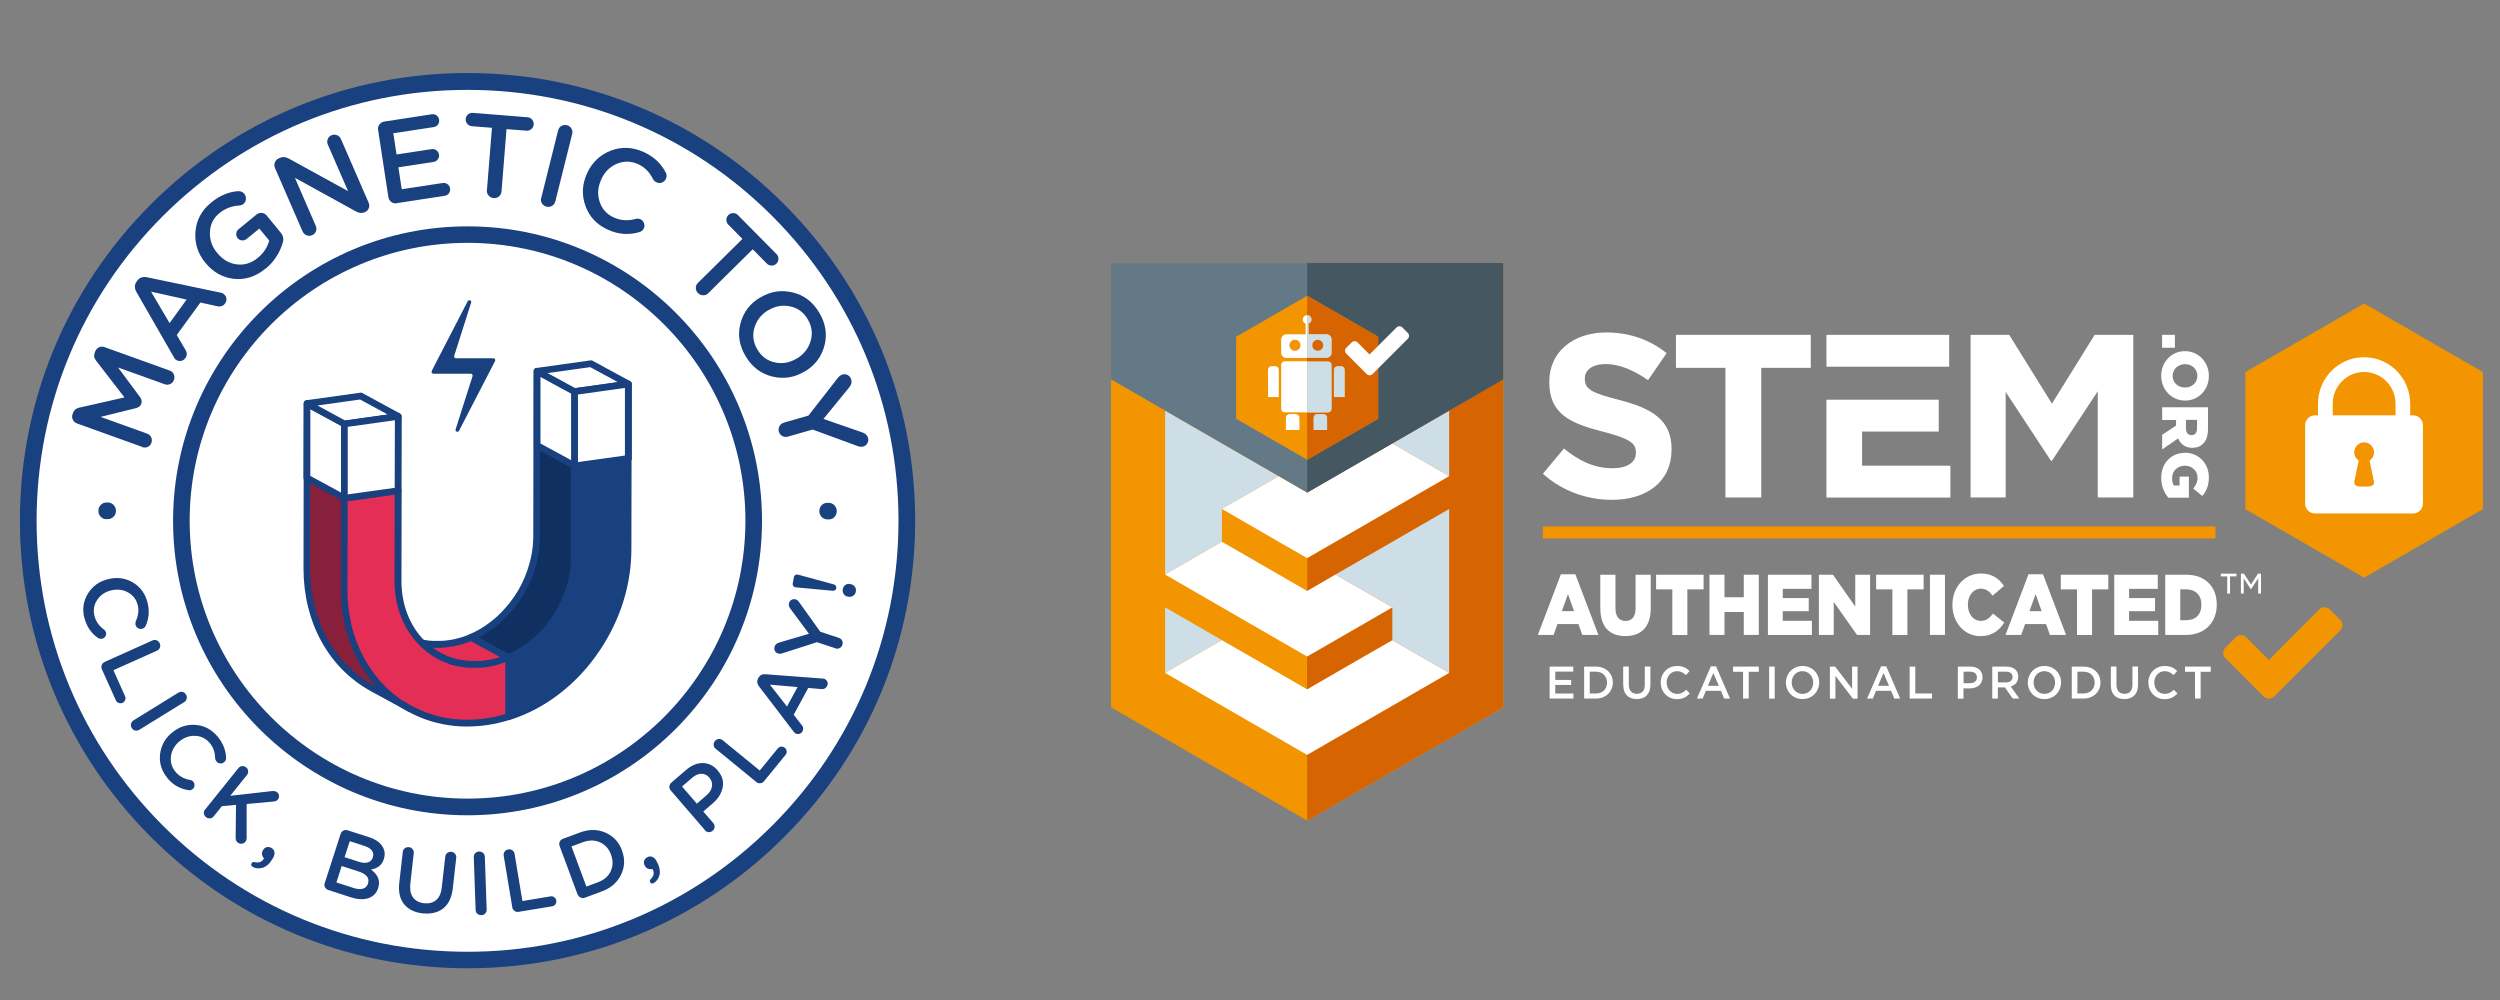 <?xml version="1.0" encoding="UTF-8"?>
<svg id="Capa_1" xmlns="http://www.w3.org/2000/svg" viewBox="0 0 284.84 113.94">
  <rect x="0" y="0" width="284.84" height="113.94" fill="#808080" stroke="none"/>
  <defs>
    <style>
      .cls-1 {
        fill: none;
      }

      .cls-2 {
        fill: #f29500;
      }

      .cls-3 {
        fill: #0f3060;
      }

      .cls-4 {
        fill: #e52e55;
      }

      .cls-5 {
        fill: #fff;
      }

      .cls-6 {
        fill: #637a86;
      }

      .cls-7 {
        fill: #19407f;
      }

      .cls-8 {
        fill: #455861;
      }

      .cls-9 {
        fill: #d66400;
      }

      .cls-10 {
        fill: #89203b;
      }

      .cls-11 {
        fill: #cedee7;
      }
    </style>
  </defs>
  <g>
    <rect class="cls-1" x="126.59" y="25.18" width="156.3" height="68.31"/>
    <g>
      <g>
        <path class="cls-5" d="M177.84,65.43h1.65l2.63,6.91h-1.84l-.44-1.24h-2.39l-.44,1.24h-1.79l2.62-6.91ZM179.34,69.63l-.69-1.94-.7,1.94h1.39Z"/>
        <path class="cls-5" d="M182.33,69.33v-3.85h1.73v3.81c0,.99.45,1.46,1.14,1.46s1.15-.45,1.15-1.41v-3.86h1.73v3.8c0,2.21-1.14,3.19-2.89,3.19s-2.85-.99-2.85-3.14Z"/>
        <path class="cls-5" d="M190.53,67.15h-1.84v-1.67h5.41v1.67h-1.85v5.2h-1.71v-5.2Z"/>
        <path class="cls-5" d="M194.77,65.48h1.71v2.57h2.2v-2.57h1.71v6.86h-1.71v-2.61h-2.2v2.61h-1.71v-6.86Z"/>
        <path class="cls-5" d="M201.42,65.48h4.97v1.61h-3.27v1.05h2.96v1.5h-2.96v1.09h3.32v1.62h-5.01v-6.86Z"/>
        <path class="cls-5" d="M207.24,65.48h1.6l2.54,3.63v-3.63h1.69v6.86h-1.49l-2.65-3.76v3.76h-1.69v-6.86Z"/>
        <path class="cls-5" d="M215.6,67.15h-1.84v-1.67h5.41v1.67h-1.85v5.2h-1.71v-5.2Z"/>
        <path class="cls-5" d="M219.89,65.48h1.71v6.86h-1.71v-6.86Z"/>
        <path class="cls-5" d="M222.45,68.93v-.02c0-2,1.38-3.57,3.25-3.57,1.26,0,2.07.59,2.62,1.42l-1.29,1.11c-.35-.48-.76-.8-1.35-.8-.86,0-1.47.82-1.47,1.82v.02c0,1.03.61,1.83,1.47,1.83.64,0,1.02-.33,1.39-.83l1.29,1.02c-.58.89-1.37,1.55-2.73,1.55-1.76,0-3.18-1.5-3.18-3.55Z"/>
        <path class="cls-5" d="M231.12,65.43h1.65l2.63,6.91h-1.84l-.44-1.24h-2.39l-.44,1.24h-1.79l2.62-6.91ZM232.62,69.63l-.69-1.94-.7,1.94h1.39Z"/>
        <path class="cls-5" d="M236.64,67.15h-1.84v-1.67h5.41v1.67h-1.85v5.2h-1.71v-5.2Z"/>
        <path class="cls-5" d="M240.88,65.48h4.97v1.61h-3.27v1.05h2.96v1.5h-2.96v1.09h3.32v1.62h-5.01v-6.86Z"/>
        <path class="cls-5" d="M246.7,65.48h2.39c2.2,0,3.48,1.41,3.48,3.39v.02c0,1.98-1.3,3.45-3.51,3.45h-2.36v-6.86ZM248.41,67.16v3.5h.7c1.03,0,1.71-.63,1.71-1.74v-.02c0-1.1-.68-1.75-1.71-1.75h-.7Z"/>
        <path class="cls-5" d="M253.76,65.67h-.73v-.31h1.78v.31h-.73v1.96h-.32v-1.96ZM255.31,65.36h.35l.81,1.24.8-1.24h.34v2.27h-.32v-1.74l-.81,1.23h-.04l-.8-1.23v1.74h-.32v-2.27Z"/>
      </g>
      <rect class="cls-2" x="175.78" y="59.98" width="76.64" height="1.37"/>
      <g>
        <g>
          <path class="cls-5" d="M175.78,53.99l2.41-2.89c1.67,1.38,3.42,2.25,5.53,2.25,1.67,0,2.67-.66,2.67-1.75v-.05c0-1.03-.64-1.56-3.73-2.36-3.73-.95-6.14-1.99-6.14-5.67v-.05c0-3.36,2.7-5.59,6.49-5.59,2.7,0,5,.85,6.88,2.36l-2.12,3.07c-1.64-1.14-3.26-1.83-4.82-1.83s-2.38.71-2.38,1.62v.05c0,1.22.79,1.62,4,2.44,3.76.98,5.88,2.33,5.88,5.56v.05c0,3.68-2.81,5.75-6.8,5.75-2.81,0-5.64-.98-7.86-2.97Z"/>
          <path class="cls-5" d="M196.59,41.91h-5.64v-3.76h15.36v3.76h-5.64v14.77h-4.08v-14.77Z"/>
          <g>
            <polygon class="cls-5" points="222.08 41.78 222.08 38.15 208.1 38.15 208.1 41.78 212.16 41.78 222.08 41.78"/>
            <polygon class="cls-5" points="212.16 53.06 212.16 49.17 220.89 49.17 220.89 45.54 212.16 45.54 208.1 45.54 208.1 56.69 222.22 56.69 222.22 53.06 212.16 53.06"/>
          </g>
          <path class="cls-5" d="M224.52,38.15h4.4l4.87,7.84,4.87-7.84h4.4v18.53h-4.05v-12.1l-5.22,7.92h-.11l-5.16-7.84v12.02h-4v-18.53Z"/>
        </g>
        <g>
          <path class="cls-5" d="M247.8,38.15v1.47h-1.46v-1.47h1.46Z"/>
          <path class="cls-5" d="M248.94,40.01h.01c1.5,0,2.72,1.21,2.72,2.82s-1.2,2.81-2.7,2.81h-.01c-1.5,0-2.72-1.21-2.72-2.82s1.2-2.81,2.7-2.81ZM248.94,44.16h.01c.76,0,1.41-.54,1.41-1.34s-.64-1.33-1.4-1.33h-.01c-.75,0-1.41.54-1.41,1.34s.64,1.32,1.4,1.32Z"/>
          <path class="cls-5" d="M251.57,46.39v2.47c0,.8-.21,1.35-.56,1.7-.31.31-.7.46-1.22.46h-.01c-.81,0-1.34-.43-1.61-1.07l-1.82,1.25v-1.66l1.58-1.05v-.64h-1.58v-1.45h5.22ZM249.06,48.8c0,.49.24.78.62.78h.01c.42,0,.63-.31.63-.78v-.96h-1.26v.96Z"/>
          <path class="cls-5" d="M248.94,51.58h.01c1.52,0,2.72,1.19,2.72,2.81,0,.92-.28,1.57-.75,2.12l-1.03-.85c.31-.37.49-.74.49-1.26,0-.75-.63-1.34-1.43-1.34h-.01c-.85,0-1.46.59-1.46,1.42,0,.36.07.63.22.84h.63v-1.02h1.06v2.4h-2.34c-.46-.55-.81-1.31-.81-2.27,0-1.63,1.12-2.84,2.7-2.84Z"/>
        </g>
      </g>
      <g>
        <path class="cls-5" d="M176.57,75.95h2.68v.57h-2.05v.95h1.81v.57h-1.81v.98h2.07v.57h-2.71v-3.65Z"/>
        <path class="cls-5" d="M180.49,75.95h1.35c1.14,0,1.92.79,1.92,1.81h0c0,1.04-.79,1.83-1.92,1.83h-1.35v-3.65ZM181.13,76.53v2.48h.71c.76,0,1.26-.52,1.26-1.23h0c0-.72-.5-1.25-1.26-1.25h-.71Z"/>
        <path class="cls-5" d="M184.94,78.04v-2.1h.64v2.07c0,.68.35,1.04.91,1.04s.91-.34.91-1.01v-2.1h.64v2.07c0,1.09-.61,1.64-1.55,1.64s-1.54-.55-1.54-1.6Z"/>
        <path class="cls-5" d="M189.21,77.78h0c0-1.05.77-1.9,1.87-1.9.67,0,1.07.23,1.42.57l-.41.47c-.29-.27-.6-.45-1.01-.45-.69,0-1.19.57-1.19,1.29h0c0,.72.5,1.3,1.19,1.3.44,0,.73-.18,1.04-.47l.41.42c-.38.4-.79.65-1.47.65-1.05,0-1.84-.83-1.84-1.88Z"/>
        <path class="cls-5" d="M194.93,75.92h.59l1.59,3.67h-.67l-.37-.88h-1.71l-.37.88h-.65l1.59-3.67ZM195.84,78.14l-.63-1.46-.62,1.46h1.24Z"/>
        <path class="cls-5" d="M198.61,76.54h-1.15v-.59h2.93v.59h-1.15v3.05h-.64v-3.05Z"/>
        <path class="cls-5" d="M201.57,75.95h.63v3.65h-.63v-3.65Z"/>
        <path class="cls-5" d="M203.48,77.78h0c0-1.04.79-1.9,1.9-1.9s1.89.85,1.89,1.87h0c0,1.04-.79,1.9-1.9,1.9s-1.89-.85-1.89-1.88ZM206.59,77.78h0c0-.72-.51-1.31-1.23-1.31s-1.22.58-1.22,1.29h0c0,.72.51,1.3,1.23,1.3s1.22-.57,1.22-1.28Z"/>
        <path class="cls-5" d="M208.49,75.95h.59l1.94,2.52v-2.52h.62v3.65h-.53l-1.99-2.59v2.59h-.63v-3.65Z"/>
        <path class="cls-5" d="M214.32,75.92h.59l1.59,3.67h-.67l-.37-.88h-1.71l-.37.88h-.65l1.59-3.67ZM215.23,78.14l-.63-1.46-.62,1.46h1.25Z"/>
        <path class="cls-5" d="M217.58,75.95h.64v3.06h1.9v.58h-2.54v-3.65Z"/>
        <path class="cls-5" d="M223.08,75.95h1.43c.85,0,1.37.48,1.37,1.22h0c0,.83-.65,1.26-1.45,1.26h-.72v1.17h-.64v-3.65ZM224.46,77.84c.48,0,.78-.27.78-.65h0c0-.44-.3-.66-.78-.66h-.74v1.31h.74Z"/>
        <path class="cls-5" d="M227,75.95h1.61c.45,0,.81.14,1.04.36.19.2.3.47.3.79h0c0,.61-.36.97-.86,1.11l.98,1.38h-.75l-.89-1.27h-.8v1.27h-.64v-3.65ZM228.56,77.75c.45,0,.74-.24.74-.61h0c0-.4-.28-.61-.75-.61h-.92v1.22h.93Z"/>
        <path class="cls-5" d="M231.04,77.78h0c0-1.04.79-1.9,1.9-1.9s1.89.85,1.89,1.87h0c0,1.04-.79,1.9-1.9,1.9s-1.89-.85-1.89-1.88ZM234.15,77.78h0c0-.72-.51-1.31-1.23-1.31s-1.22.58-1.22,1.29h0c0,.72.51,1.3,1.23,1.3s1.22-.57,1.22-1.28Z"/>
        <path class="cls-5" d="M236.05,75.95h1.35c1.14,0,1.92.79,1.92,1.81h0c0,1.04-.79,1.83-1.92,1.83h-1.35v-3.65ZM236.69,76.53v2.48h.71c.76,0,1.26-.52,1.26-1.23h0c0-.72-.5-1.25-1.26-1.25h-.71Z"/>
        <path class="cls-5" d="M240.5,78.04v-2.1h.64v2.07c0,.68.35,1.04.91,1.04s.91-.34.91-1.01v-2.1h.64v2.07c0,1.09-.61,1.64-1.56,1.64s-1.54-.55-1.54-1.6Z"/>
        <path class="cls-5" d="M244.77,77.78h0c0-1.05.77-1.9,1.87-1.9.67,0,1.07.23,1.42.57l-.41.47c-.29-.27-.6-.45-1.01-.45-.69,0-1.19.57-1.19,1.29h0c0,.72.5,1.3,1.19,1.3.44,0,.73-.18,1.04-.47l.41.42c-.38.4-.79.65-1.47.65-1.05,0-1.84-.83-1.84-1.88Z"/>
        <path class="cls-5" d="M250.1,76.54h-1.15v-.59h2.93v.59h-1.15v3.05h-.64v-3.05Z"/>
      </g>
      <g>
        <g>
          <polygon class="cls-2" points="171.27 29.97 171.27 80.59 148.93 93.49 126.59 80.59 126.59 29.97 171.27 29.97"/>
          <polygon class="cls-9" points="171.27 29.97 148.93 29.97 148.93 93.49 171.27 80.59 171.27 29.97"/>
        </g>
        <g>
          <polygon class="cls-9" points="155.4 71.07 152.16 72.94 148.93 74.8 148.93 78.54 152.16 76.67 155.4 74.8 158.64 72.94 158.64 69.2 155.4 71.07"/>
          <polygon class="cls-2" points="145.69 61.73 142.46 59.86 139.22 57.99 139.22 61.73 142.46 63.59 145.69 65.46 148.93 67.33 148.93 63.59 145.69 61.73"/>
          <g>
            <polygon class="cls-11" points="132.75 69.2 132.75 72.94 132.75 76.67 135.98 74.8 139.22 72.94 135.98 71.07 132.75 69.2"/>
            <polygon class="cls-11" points="139.22 50.52 135.98 48.65 132.75 46.78 132.75 50.52 132.75 54.25 132.75 57.99 132.75 61.73 132.75 65.46 135.98 63.59 139.22 61.73 139.22 57.99 142.46 56.12 145.69 54.25 142.46 52.38 139.22 50.52"/>
            <polygon class="cls-11" points="158.64 61.73 155.4 63.59 152.16 65.46 155.4 67.33 158.64 69.2 158.64 72.94 161.87 74.8 165.11 76.67 165.11 72.94 165.11 69.2 165.11 65.46 165.11 61.73 165.11 57.99 161.87 59.86 158.64 61.73"/>
            <polygon class="cls-11" points="161.87 48.65 158.64 50.52 161.87 52.38 165.11 54.25 165.11 50.52 165.11 46.78 161.87 48.65"/>
          </g>
          <g>
            <polygon class="cls-5" points="139.22 69.2 142.46 71.07 145.69 72.94 148.93 74.8 152.16 72.94 155.4 71.07 158.64 69.2 155.4 67.33 152.16 65.46 148.93 67.33 145.69 65.46 142.46 63.59 139.22 61.73 135.98 63.59 132.75 65.46 135.98 67.33 139.22 69.2"/>
            <polygon class="cls-5" points="145.69 61.73 148.93 63.59 152.16 61.73 155.4 59.86 158.64 57.99 161.87 56.12 165.11 54.25 161.87 52.38 158.64 50.52 155.4 52.38 152.16 54.25 148.93 56.12 145.69 54.25 142.46 56.12 139.22 57.99 142.46 59.86 145.69 61.73"/>
            <polygon class="cls-5" points="158.64 72.94 155.4 74.8 152.16 76.67 148.93 78.54 145.69 76.67 142.46 74.8 139.22 72.94 135.98 74.8 132.75 76.67 135.98 78.54 139.22 80.41 142.46 82.28 145.69 84.14 148.93 86.01 152.16 84.14 155.4 82.28 158.64 80.41 161.87 78.54 165.11 76.67 161.87 74.8 158.64 72.94"/>
          </g>
        </g>
        <polygon class="cls-6" points="171.27 29.97 171.27 43.22 148.93 56.12 126.59 43.22 126.59 29.97 171.27 29.97"/>
        <polygon class="cls-8" points="171.27 29.97 148.93 29.97 148.93 56.12 171.27 43.22 171.27 29.97"/>
      </g>
      <g>
        <polygon class="cls-2" points="140.84 47.71 140.84 38.37 148.93 33.7 157.02 38.37 157.02 47.71 148.93 52.38 140.84 47.71"/>
        <g>
          <path class="cls-1" d="M148.93,46.99h-2.55c-.23,0-.41-.18-.41-.41v-4.99c0-.23.18-.41.41-.41h2.55v-.41h-2.37c-.32,0-.59-.26-.59-.59v-1.51c0-.32.26-.59.59-.59h2.2v-1.21c-.19-.07-.33-.25-.33-.47,0-.28.22-.5.5-.5h0v-2.2l-8.09,4.67v9.34l8.09,4.67v-5.39h0ZM145.7,45.24h-1.23v-3.11c0-.23.18-.41.41-.41h.41c.23,0,.41.18.41.41v3.11ZM148.04,48.99h-1.54v-1.4c0-.23.18-.41.41-.41h.71c.23,0,.41.18.41.41v1.4Z"/>
          <path class="cls-1" d="M147.54,38.71c-.35,0-.63.28-.63.63s.28.63.63.63.63-.28.63-.63-.28-.63-.63-.63Z"/>
          <path class="cls-9" d="M150.14,39.97c.35,0,.63-.28.63-.63s-.28-.63-.63-.63-.63.28-.63.63.28.63.63.63Z"/>
          <path class="cls-9" d="M157.02,38.37l-8.09-4.67v2.2c.28,0,.5.22.5.5,0,.22-.14.4-.33.47v1.21h2.03c.32,0,.59.26.59.59v1.51c0,.32-.26.59-.59.59h-2.2v.41h2.38c.23,0,.41.18.41.41v4.99c0,.23-.18.41-.41.41h-2.38v5.39l8.09-4.67v-9.34ZM151.2,48.99h-1.54v-1.4c0-.23.18-.41.41-.41h.71c.23,0,.41.18.41.41v1.4ZM153.21,45.24h-1.23v-3.11c0-.23.18-.41.41-.41h.41c.23,0,.41.18.41.41v3.11Z"/>
          <path class="cls-5" d="M148.43,36.41c0,.22.14.4.33.47v1.21h-2.2c-.32,0-.59.26-.59.59v1.51c0,.32.26.59.59.59h2.37v-4.87c-.28,0-.5.22-.5.5ZM147.54,39.97c-.35,0-.63-.28-.63-.63s.28-.63.63-.63.63.28.63.63-.28.63-.63.63Z"/>
          <path class="cls-11" d="M151.13,40.77c.32,0,.59-.26.59-.59v-1.51c0-.32-.26-.59-.59-.59h-2.03v-1.21c.19-.07.33-.25.33-.47,0-.28-.22-.5-.5-.5v4.87h2.2ZM150.14,38.71c.35,0,.63.28.63.63s-.28.63-.63.63-.63-.28-.63-.63.28-.63.63-.63Z"/>
          <path class="cls-5" d="M146.38,41.17c-.23,0-.41.18-.41.41v4.99c0,.23.18.41.41.41h2.55v-5.82h-2.55Z"/>
          <path class="cls-11" d="M151.31,46.99c.23,0,.41-.18.41-.41v-4.99c0-.23-.18-.41-.41-.41h-2.38v5.82h2.38Z"/>
          <path class="cls-11" d="M152.8,41.72h-.41c-.23,0-.41.18-.41.41v3.11h1.23v-3.11c0-.23-.18-.41-.41-.41Z"/>
          <path class="cls-11" d="M150.79,47.18h-.71c-.23,0-.41.18-.41.41v1.4h1.54v-1.4c0-.23-.18-.41-.41-.41Z"/>
          <path class="cls-5" d="M147.63,47.18h-.71c-.23,0-.41.18-.41.41v1.4h1.54v-1.4c0-.23-.18-.41-.41-.41Z"/>
          <path class="cls-5" d="M145.29,41.72h-.41c-.23,0-.41.18-.41.41v3.11h1.23v-3.11c0-.23-.18-.41-.41-.41Z"/>
        </g>
      </g>
      <g>
        <polygon class="cls-1" points="161.65 42.47 161.65 37.12 157.02 34.45 152.39 37.12 152.39 42.47 157.02 45.14 161.65 42.47"/>
        <path class="cls-5" d="M160.42,38.58l-3.41,3.41-.64.64c-.08.08-.2.13-.32.13s-.24-.05-.32-.13l-.64-.64-1.71-1.71c-.08-.08-.13-.2-.13-.32s.05-.24.13-.32l.64-.64c.08-.08.2-.13.32-.13s.24.05.32.13l1.38,1.39,3.09-3.09c.08-.08.2-.13.32-.13s.24.05.32.13l.64.64c.08.08.13.2.13.32s-.05.24-.13.32Z"/>
      </g>
      <g>
        <polygon class="cls-2" points="282.89 58.01 282.89 42.39 269.36 34.58 255.83 42.39 255.83 58.01 269.36 65.82 282.89 58.01"/>
        <path class="cls-5" d="M274.95,47.32h-.34v-1.31c0-2.93-2.36-5.31-5.26-5.31s-5.25,2.38-5.25,5.31v1.31h-.34c-.62,0-1.12.5-1.12,1.12v8.94c0,.62.5,1.12,1.12,1.12h11.18c.62,0,1.12-.5,1.12-1.12v-8.94c0-.62-.5-1.12-1.12-1.12ZM265.78,46.01c0-2,1.61-3.63,3.58-3.63s3.58,1.63,3.58,3.63v1.31h-7.16v-1.31ZM270.49,54.93c0,.38-.31.5-.69.5h-.88c-.38,0-.69-.12-.69-.5l.51-2.46c-.31-.2-.51-.55-.51-.94,0-.62.51-1.13,1.13-1.13s1.13.51,1.13,1.13c0,.39-.2.74-.51.94l.51,2.46Z"/>
      </g>
      <path class="cls-2" d="M266.64,71.82l-6.34,6.34-1.19,1.19c-.16.16-.38.25-.6.25s-.44-.09-.6-.25l-1.19-1.19-3.17-3.17c-.16-.16-.25-.38-.25-.6s.09-.44.25-.59l1.19-1.19c.16-.16.38-.25.6-.25s.44.09.6.25l2.57,2.58,5.74-5.75c.16-.16.38-.25.6-.25s.44.09.6.25l1.19,1.19c.16.16.25.38.25.6s-.09.44-.25.59Z"/>
    </g>
  </g>
  <g>
    <path class="cls-5" d="M3.23,59.33C3.23,31.69,25.63,9.29,53.27,9.29s50.04,22.41,50.04,50.04-22.41,50.04-50.04,50.04S3.23,86.97,3.23,59.33"/>
    <path class="cls-7" d="M53.27,110.32c-13.62,0-26.43-5.3-36.06-14.94-9.63-9.63-14.94-22.44-14.94-36.06s5.3-26.43,14.94-36.06c9.63-9.63,22.44-14.94,36.06-14.94s26.43,5.3,36.06,14.94c9.63,9.63,14.94,22.44,14.94,36.06s-5.3,26.43-14.94,36.06c-9.63,9.63-22.44,14.94-36.06,14.94M53.27,10.24c-13.11,0-25.44,5.11-34.72,14.38-9.27,9.27-14.38,21.6-14.38,34.72s5.11,25.44,14.38,34.72c9.27,9.27,21.6,14.38,34.72,14.38s25.44-5.11,34.72-14.38c9.27-9.27,14.38-21.6,14.38-34.72s-5.11-25.44-14.38-34.72c-9.27-9.27-21.6-14.38-34.72-14.38"/>
    <path class="cls-5" d="M20.66,59.33c0-18.01,14.6-32.61,32.61-32.61s32.61,14.6,32.61,32.61-14.6,32.61-32.61,32.61-32.61-14.6-32.61-32.61"/>
    <path class="cls-7" d="M53.27,92.89c-18.5,0-33.55-15.05-33.55-33.55s15.05-33.55,33.55-33.55,33.55,15.05,33.55,33.55-15.05,33.55-33.55,33.55M53.27,27.67c-17.46,0-31.66,14.2-31.66,31.66s14.2,31.66,31.66,31.66,31.66-14.2,31.66-31.66-14.2-31.66-31.66-31.66"/>
    <path class="cls-7" d="M12.11,59.15c-.26,0-.48-.1-.65-.29-.17-.19-.26-.42-.25-.69,0-.26.1-.48.29-.66.18-.18.41-.26.67-.26h.12c.27.01.49.11.67.3.17.19.26.41.25.67,0,.27-.1.49-.29.67-.18.18-.41.26-.68.26h-.12Z"/>
    <path class="cls-7" d="M16.21,50.92l-7.43-2.67c-.22-.08-.38-.22-.48-.43-.1-.21-.11-.42-.03-.64l.06-.16c.11-.3.34-.49.68-.57l5.17-1.17-3.25-4.21c-.21-.27-.26-.55-.15-.85l.06-.16c.08-.22.22-.38.43-.48.21-.1.42-.11.64-.03l7.42,2.67c.22.08.38.22.47.43.09.21.1.42.02.64-.08.21-.22.37-.42.46-.21.1-.42.11-.63.03l-5.32-1.91,2.48,3.34c.21.27.26.54.17.8-.09.25-.3.42-.64.5l-4,.99,5.31,1.91c.21.08.36.21.46.42.09.2.1.41.02.63-.08.22-.22.37-.42.46-.2.09-.4.1-.62.02"/>
    <path class="cls-7" d="M20.04,40.99c-.09-.06-.17-.17-.24-.31l-4.26-7.42c-.24-.43-.23-.83.04-1.2l.05-.07c.26-.36.64-.5,1.12-.4l8.37,1.75c.13.02.24.06.34.13.18.13.29.3.33.51.04.21-.01.4-.14.59-.22.31-.54.41-.94.31l-1.88-.41-2.69,3.7,1,1.71c.2.32.19.63-.03.93-.13.17-.29.28-.5.31-.21.03-.4-.01-.57-.14M19.32,36.81l1.94-2.68-4.05-.9,2.11,3.58Z"/>
    <path class="cls-7" d="M30.26,30.6c-1.12.92-2.33,1.31-3.61,1.17-1.28-.14-2.36-.75-3.24-1.82l-.02-.02c-.85-1.04-1.23-2.22-1.12-3.54.11-1.32.7-2.42,1.79-3.31.97-.8,2-1.23,3.09-1.3.28-.01.51.09.69.31.14.17.2.37.18.6-.02.23-.12.41-.29.55-.12.1-.3.16-.51.18-.83.05-1.58.34-2.24.88-.67.55-1.02,1.26-1.06,2.13-.04.88.23,1.67.81,2.37l.02.02c.62.76,1.36,1.19,2.22,1.3.86.11,1.66-.13,2.39-.73.68-.56,1.12-1.22,1.31-1.99l-1.12-1.36-1.44,1.18c-.16.13-.34.19-.54.17-.2-.02-.36-.1-.49-.25-.12-.15-.18-.33-.16-.53.02-.2.11-.37.27-.5l2.03-1.66c.18-.15.38-.21.61-.19.23.02.41.12.56.3l1.6,1.95c.29.35.36.75.22,1.18-.36,1.18-1.01,2.15-1.94,2.92"/>
    <path class="cls-7" d="M34.48,26.38l-3.15-7.24c-.09-.21-.1-.43-.01-.64.08-.21.23-.37.45-.46l.16-.07c.29-.13.62-.09.98.1l6.75,3.71-2.31-5.31c-.09-.21-.09-.41-.01-.62.08-.21.22-.35.43-.44.21-.09.41-.09.62-.01.21.08.36.22.45.43l3.16,7.26c.09.21.1.42.02.63-.08.21-.22.35-.43.44l-.06.03c-.29.13-.62.09-.99-.11l-6.94-3.82,2.38,5.48c.09.21.09.41.01.62-.08.21-.22.35-.43.44-.21.09-.41.09-.62.01-.21-.08-.36-.22-.45-.43"/>
    <path class="cls-7" d="M45.2,23.16c-.23.04-.44-.01-.62-.15-.18-.14-.29-.32-.33-.55l-1.17-7.66c-.04-.23.01-.44.15-.62.14-.18.32-.29.55-.33l5.41-.83c.2-.03.39.01.55.13.16.12.26.28.29.49.03.2-.01.39-.13.55-.12.16-.28.26-.49.29l-4.6.7.37,2.42,4-.61c.2-.03.39.02.55.14.16.12.26.29.29.49.03.2-.02.37-.14.54-.12.16-.28.26-.49.29l-4,.61.38,2.5,4.67-.71c.2-.03.38.02.54.13.17.12.27.28.3.49.03.2-.01.39-.13.55-.12.16-.28.26-.49.29l-5.48.84Z"/>
    <path class="cls-7" d="M55.48,21.67l.57-7.11-2.28-.18c-.21-.02-.39-.11-.53-.27-.14-.16-.19-.35-.18-.55.02-.21.1-.38.26-.52.16-.14.35-.2.56-.18l6.24.5c.21.02.38.11.51.27.14.16.19.35.18.55-.02.21-.1.38-.26.52-.16.14-.34.2-.55.19l-2.29-.18-.57,7.11c-.02.22-.11.41-.29.56-.17.15-.38.21-.61.19-.23-.02-.42-.11-.57-.29s-.21-.37-.2-.6"/>
    <path class="cls-7" d="M61.67,22.54l1.92-7.68c.06-.23.18-.4.38-.51.19-.11.41-.14.63-.08.22.05.39.18.5.37.12.19.15.4.09.63l-1.92,7.68c-.06.23-.18.4-.38.51-.19.11-.4.14-.62.09-.23-.06-.4-.18-.52-.37-.12-.19-.15-.4-.09-.63"/>
    <path class="cls-7" d="M69.22,26.15c-1.24-.57-2.08-1.47-2.52-2.7-.44-1.23-.38-2.46.19-3.7v-.02c.58-1.24,1.48-2.09,2.71-2.57,1.23-.47,2.48-.41,3.76.17,1.12.51,1.95,1.29,2.49,2.32.13.24.13.48.02.73-.09.2-.25.34-.45.42-.21.08-.42.07-.63-.03-.17-.08-.3-.2-.38-.35-.4-.81-.96-1.38-1.69-1.71-.81-.37-1.61-.39-2.42-.06-.81.34-1.4.93-1.79,1.77v.02c-.4.85-.46,1.69-.2,2.52.27.83.8,1.44,1.61,1.81.78.36,1.62.42,2.52.17.18-.05.36-.04.53.04.19.09.32.23.4.44.08.2.08.4-.01.59-.1.21-.26.35-.49.43-1.22.36-2.44.27-3.63-.28"/>
    <path class="cls-7" d="M79.52,32.23l5.07-5.01-1.61-1.63c-.15-.15-.22-.34-.22-.55,0-.21.08-.39.23-.54.15-.14.33-.22.54-.22.21,0,.39.07.55.23l4.4,4.45c.15.15.22.33.21.54,0,.21-.08.39-.23.54-.15.14-.33.22-.54.22-.21,0-.39-.07-.54-.22l-1.62-1.64-5.07,5.01c-.16.16-.35.24-.58.23-.23,0-.42-.09-.59-.25-.16-.17-.25-.36-.24-.59,0-.23.08-.42.24-.58"/>
    <path class="cls-7" d="M87.98,42.9c-1.29-.32-2.3-1.09-3.03-2.32-.73-1.23-.92-2.48-.58-3.75.34-1.28,1.09-2.26,2.25-2.94h.02c1.16-.7,2.38-.88,3.68-.57s2.3,1.09,3.03,2.32c.73,1.23.92,2.48.58,3.75-.34,1.28-1.09,2.26-2.25,2.94h-.02c-1.16.7-2.38.88-3.68.57M85.95,37.35c-.25.85-.13,1.67.34,2.47.47.79,1.13,1.29,1.99,1.47.85.19,1.68.04,2.48-.43h.02c.8-.49,1.33-1.15,1.58-2.01.25-.85.14-1.68-.33-2.47-.47-.8-1.13-1.29-1.99-1.47-.86-.19-1.69-.04-2.49.43h-.02c-.8.49-1.33,1.15-1.57,2"/>
    <path class="cls-7" d="M89.32,48.15l2.79-.8,3.39-4.34c.15-.17.31-.29.5-.34.22-.06.42-.04.61.08.19.11.32.28.38.51.09.3,0,.61-.26.91l-2.91,3.56,4.38,1.52c.38.12.61.33.7.63.06.22.04.43-.07.62-.11.19-.27.32-.49.38-.18.05-.39.03-.63-.06l-5.12-1.88-2.83.81c-.22.06-.43.04-.63-.07-.2-.11-.33-.28-.39-.5-.06-.22-.04-.43.07-.63.11-.19.27-.32.5-.39"/>
    <path class="cls-7" d="M94.38,57.29c.26,0,.48.08.67.26.18.18.28.4.29.67,0,.26-.08.48-.25.67-.17.19-.39.29-.65.29h-.12c-.27.01-.5-.08-.68-.25-.18-.18-.28-.4-.29-.66,0-.27.08-.5.25-.69.17-.19.4-.29.67-.29h.12Z"/>
    <path class="cls-7" d="M9.6,70.39c-.24-1.01-.1-1.93.43-2.78.53-.84,1.29-1.39,2.3-1.63h.02c1.01-.25,1.94-.12,2.8.39.86.51,1.41,1.28,1.67,2.33.22.91.15,1.77-.21,2.58-.08.19-.22.31-.43.36-.17.04-.32.02-.46-.07-.14-.09-.24-.22-.28-.39-.03-.14-.02-.27.03-.4.29-.62.37-1.22.23-1.81-.16-.66-.53-1.15-1.11-1.47-.58-.32-1.21-.4-1.9-.24h-.02c-.69.17-1.22.53-1.59,1.08-.37.55-.48,1.16-.32,1.81.15.64.52,1.16,1.09,1.58.12.08.19.2.23.33.04.15.01.3-.07.44-.08.14-.2.23-.36.27-.17.04-.33.01-.49-.09-.79-.56-1.31-1.33-1.54-2.3"/>
    <path class="cls-7" d="M11.94,75.41l5.43-2.44c.16-.07.32-.08.48-.01.16.06.28.18.35.34s.08.32.02.48c-.06.16-.17.27-.33.35l-4.97,2.23,1.33,2.96c.06.14.07.29.01.44-.06.15-.16.26-.3.32-.14.06-.29.07-.44.01-.15-.06-.26-.16-.32-.3l-1.59-3.53c-.07-.16-.08-.32-.02-.49.06-.16.17-.28.34-.35"/>
    <path class="cls-7" d="M15.2,82.08l5.12-3.16c.15-.09.31-.12.48-.08.17.04.3.14.39.29.09.15.12.3.08.47-.04.17-.13.3-.28.39l-5.12,3.16c-.15.09-.31.12-.48.08-.17-.04-.29-.14-.38-.28-.09-.15-.12-.31-.08-.48.04-.17.13-.3.28-.39"/>
    <path class="cls-7" d="M19.09,88.66c-.67-.79-.95-1.69-.86-2.67.1-.99.54-1.82,1.33-2.49h.02c.79-.68,1.69-.98,2.69-.91,1,.07,1.84.52,2.53,1.34.6.72.92,1.52.96,2.4.01.2-.06.37-.23.51-.13.11-.28.16-.45.14-.17-.01-.31-.09-.42-.23-.09-.11-.14-.23-.15-.37-.01-.68-.22-1.26-.61-1.72-.43-.52-.98-.79-1.65-.82-.66-.03-1.27.18-1.81.64h-.02c-.54.47-.86,1.03-.94,1.69-.09.66.09,1.25.52,1.77.42.5.98.81,1.68.93.14.02.26.09.35.2.1.12.15.26.13.43-.01.17-.08.3-.2.4-.14.11-.29.16-.48.13-.96-.15-1.76-.6-2.41-1.37"/>
    <path class="cls-7" d="M23.39,92.21l3.77-4.69c.11-.14.25-.22.42-.23.17-.02.32.03.46.14.14.11.22.25.23.42.02.17-.03.32-.14.46l-1.9,2.36,4.79-.54c.21-.03.39.02.55.14.13.11.21.24.22.4.01.16-.03.3-.13.42-.11.14-.27.21-.47.23l-3.09.28v3.85c0,.19-.05.34-.14.46-.11.13-.25.21-.42.22-.17.02-.33-.03-.46-.14-.16-.13-.24-.32-.23-.56l.04-3.73-1.61.15-.93,1.16c-.11.14-.25.22-.42.23-.17.02-.32-.03-.46-.14-.14-.11-.22-.25-.24-.42-.02-.17.02-.32.14-.46"/>
    <path class="cls-7" d="M28.67,98.35c.08-.13.19-.17.34-.12.5.11.85-.03,1.07-.43-.12-.13-.19-.27-.22-.43-.03-.16,0-.32.08-.46l.04-.07c.1-.17.24-.28.42-.32.18-.04.35-.01.53.09.2.12.31.28.34.49.03.2-.03.43-.17.67l-.06.1c-.33.56-.73.9-1.2,1.02-.41.09-.76.05-1.05-.12-.18-.11-.22-.25-.12-.41"/>
    <path class="cls-7" d="M37,100.62l1.81-5.61c.05-.17.16-.29.31-.37.15-.08.32-.09.49-.04l2.45.79c.79.25,1.31.65,1.59,1.18.21.4.24.83.09,1.28v.02c-.22.68-.71,1.08-1.47,1.2.8.6,1.08,1.29.82,2.09v.02c-.2.6-.58.98-1.14,1.16-.56.18-1.23.14-2-.11l-2.55-.83c-.17-.05-.29-.16-.37-.31-.08-.15-.09-.32-.04-.49M38.32,100.54l1.99.64c.42.13.76.16,1.05.07.28-.08.47-.28.57-.58v-.02c.2-.61-.17-1.07-1.1-1.37l-1.9-.61-.6,1.87ZM39.25,97.66l1.64.53c.4.13.73.15,1.02.07.28-.08.47-.27.57-.58v-.02c.09-.27.06-.52-.1-.74-.16-.22-.43-.39-.81-.52l-1.72-.56-.59,1.81Z"/>
    <path class="cls-7" d="M48.17,104.07c-.94-.11-1.65-.46-2.13-1.05-.48-.6-.66-1.4-.55-2.42l.4-3.53c.02-.18.1-.32.23-.42.14-.1.29-.15.47-.13.17.02.31.09.42.23.11.13.15.29.13.46l-.39,3.48c-.07.65.03,1.17.3,1.55.28.38.7.61,1.27.67.56.06,1.02-.06,1.37-.36.35-.3.57-.77.64-1.42l.4-3.53c.02-.18.1-.32.23-.42.14-.1.29-.15.47-.13.17.02.31.09.42.23.11.13.15.29.13.46l-.39,3.47c-.12,1.04-.48,1.8-1.08,2.28-.6.48-1.38.67-2.34.57"/>
    <path class="cls-7" d="M54.19,103.67l-.21-6.01c0-.18.05-.33.17-.45s.27-.19.44-.19c.17,0,.32.05.45.16.13.12.19.26.2.44l.21,6.01c0,.18-.05.33-.17.45-.12.12-.26.19-.43.19-.18,0-.33-.05-.46-.16-.13-.11-.19-.26-.2-.44"/>
    <path class="cls-7" d="M58.37,103.38l-.98-5.88c-.03-.17,0-.33.11-.47.1-.14.24-.22.41-.25.17-.03.33,0,.47.1.14.1.22.23.25.41l.89,5.37,3.2-.53c.15-.03.3,0,.43.1.13.09.21.22.23.37.03.15,0,.3-.1.43-.09.13-.22.21-.37.23l-3.82.63c-.18.03-.33,0-.47-.11-.14-.1-.23-.24-.26-.41"/>
    <path class="cls-7" d="M65.81,101.92l-2.05-5.53c-.06-.17-.06-.33.02-.49.07-.16.19-.27.36-.33l1.91-.71c1.04-.39,2.02-.39,2.92,0,.9.39,1.53,1.06,1.89,2.01v.02c.36.96.33,1.88-.1,2.77-.43.89-1.17,1.53-2.21,1.91l-1.91.71c-.17.06-.33.06-.49-.02-.16-.07-.27-.19-.33-.36M66.81,101.01l1.32-.49c.7-.26,1.18-.68,1.45-1.26.27-.58.28-1.2.04-1.87v-.02c-.25-.67-.67-1.13-1.26-1.4-.59-.27-1.23-.27-1.93-.02l-1.32.49,1.7,4.57Z"/>
    <path class="cls-7" d="M74.08,100.5c-.07-.13-.05-.25.08-.35.35-.37.41-.75.18-1.14-.17.04-.33.03-.49-.03-.16-.06-.28-.16-.36-.31l-.04-.07c-.09-.17-.11-.35-.06-.52.05-.18.17-.31.35-.41.2-.11.4-.12.59-.04.19.08.35.24.48.49l.05.1c.31.57.39,1.09.26,1.55-.13.4-.35.68-.64.84-.19.1-.32.07-.41-.1"/>
    <path class="cls-7" d="M80.31,94.57l-3.89-4.51c-.12-.13-.17-.29-.15-.46s.09-.32.22-.43l1.66-1.43c.63-.54,1.27-.81,1.93-.8.66.01,1.22.29,1.69.84v.02c.52.58.7,1.22.57,1.9-.13.68-.51,1.29-1.13,1.83l-1.08.93,1.13,1.31c.12.13.17.29.16.45-.01.17-.09.31-.22.43-.13.12-.29.17-.46.16-.17-.01-.31-.08-.43-.22M79.39,91.57l1.11-.96c.36-.31.56-.64.62-1.01.06-.36-.04-.69-.28-.97v-.02c-.28-.31-.59-.46-.95-.45-.35.01-.71.17-1.07.49l-1.11.96,1.68,1.95Z"/>
    <path class="cls-7" d="M86.15,89.08l-4.61-3.77c-.14-.11-.21-.25-.23-.42-.01-.17.03-.32.15-.46.11-.14.25-.21.42-.23.17-.02.32.03.46.14l4.22,3.45,2.05-2.51c.1-.12.23-.19.39-.21.16-.02.3.03.42.13.12.1.19.23.21.39s-.03.3-.13.42l-2.45,3c-.11.14-.26.21-.43.23-.17.02-.33-.03-.47-.14"/>
    <path class="cls-7" d="M90.63,83.57c-.07-.04-.14-.11-.21-.21l-3.95-5.17c-.22-.3-.25-.6-.09-.91l.03-.05c.16-.3.43-.44.81-.41l6.49.49c.1,0,.19.02.27.06.15.08.25.2.3.35.05.15.03.31-.05.46-.14.25-.36.36-.68.33l-1.46-.13-1.66,3.06.93,1.19c.18.22.21.46.07.7-.08.14-.19.24-.35.28-.15.05-.3.03-.44-.05M89.67,80.49l1.2-2.21-3.15-.27,1.95,2.49Z"/>
    <path class="cls-7" d="M95.18,73.86l-2.1-.69-3.99,1.28c-.17.05-.32.04-.46,0-.16-.05-.28-.16-.35-.31-.07-.15-.08-.31-.02-.48.08-.23.26-.38.55-.46l3.36-.99-2.1-2.83c-.19-.24-.24-.47-.17-.69.06-.17.16-.29.31-.36.15-.07.31-.08.47-.03.14.04.26.15.37.31l2.41,3.37,2.13.7c.17.06.29.16.36.31.07.15.08.32.03.48-.06.17-.16.29-.31.37-.15.08-.31.09-.48.03"/>
    <path class="cls-7" d="M94.86,67.31l-4.17-.39c-.12,0-.22-.05-.29-.14-.07-.08-.1-.18-.08-.29l.13-.73c.02-.11.08-.2.18-.25.1-.06.2-.07.32-.03l4.04,1.1c.11.03.19.08.24.16.05.08.07.17.05.28-.02.1-.07.18-.15.23-.08.05-.17.08-.28.06M96.59,67.98c-.19-.04-.35-.13-.46-.3-.11-.16-.15-.34-.11-.55.04-.21.14-.37.29-.48.16-.11.34-.15.53-.11l.1.02c.19.04.35.13.46.29.11.16.15.34.11.55-.04.2-.13.36-.29.47-.16.11-.34.15-.53.12l-.1-.02Z"/>
    <path class="cls-3" d="M51.54,75.36h-.03s-.02-.02-.04-.02c.02,0,.04.02.06.02"/>
    <path class="cls-7" d="M51.54,75.74s-.06,0-.09-.01c0,0-.01,0-.02,0h-.02s-.05-.02-.07-.03c0,0,0,0,0,0-.19-.07-.3-.28-.23-.48.07-.2.28-.3.48-.24,0,0,0,0,.01,0h0s.02,0,.02,0h0c.2.06.32.26.27.46-.04.17-.2.28-.37.28"/>
    <path class="cls-3" d="M65.48,44.62l-.02,8.45-.02,10.31c0,.08,0,.17,0,.25,0,.08,0,.16,0,.24,0,.05,0,.11,0,.16,0,.12-.02.24-.02.36,0,.09-.02.19-.03.28,0,.06-.02.12-.02.19,0,.06-.02.13-.02.19,0,.07-.02.15-.03.22-.01.09-.03.18-.05.27,0,.04-.02.08-.02.12-.01.06-.02.12-.04.18,0,.03-.01.06-.02.09,0,.03-.02.06-.02.09-.01.05-.02.1-.03.16-.06.24-.12.48-.19.71-.03.09-.05.18-.08.27-.02.07-.05.15-.07.22,0,.01,0,.02-.01.03-.02.06-.04.12-.06.18-.02.05-.04.11-.06.16-.03.08-.06.16-.09.24-.02.06-.05.11-.07.17-.03.08-.07.16-.1.24-.02.05-.05.11-.07.16-.04.08-.08.17-.12.25-.02.05-.04.1-.07.15-.05.09-.1.19-.14.28-.09.16-.17.33-.27.49-.09.15-.17.29-.26.43-.02.03-.03.05-.05.08-.04.07-.09.14-.13.2-.05.08-.1.16-.16.23,0,.01-.02.02-.02.03-.03.04-.05.08-.08.12-.04.05-.07.1-.11.15-.06.09-.13.17-.19.25-.02.03-.05.06-.07.09-.06.08-.13.16-.19.23-.07.09-.14.17-.21.25,0,.01-.02.02-.03.03-.16.19-.33.36-.5.54-.17.17-.34.33-.51.49h0s-.03.04-.05.05c-.07.06-.14.13-.21.19-.03.03-.07.05-.1.08-.06.05-.12.1-.18.15-.04.03-.07.06-.11.09-.06.05-.12.09-.18.14-.1.08-.2.15-.31.22-.03.02-.07.05-.1.07-.06.04-.12.08-.17.12-.08.06-.16.11-.25.16-.09.06-.19.12-.29.17-.03.02-.06.04-.09.06-.05.03-.1.06-.15.08-.14.08-.28.15-.42.22-.06.03-.11.05-.17.08-.03.01-.06.03-.09.04,0,0-.02,0-.02,0-.07.03-.14.07-.21.1-.03.01-.06.02-.09.04l-4.27-2.32s.06-.02.08-.04c.07-.03.14-.06.21-.09.04-.02.08-.04.11-.05.11-.05.22-.11.33-.16.01,0,.03-.02.04-.02.12-.06.24-.13.36-.2.03-.02.06-.04.09-.05.1-.06.19-.12.29-.17.03-.02.05-.03.08-.05.12-.08.23-.15.34-.23.03-.02.06-.04.1-.07.07-.05.13-.09.2-.14.04-.03.07-.05.11-.08.06-.05.12-.09.18-.14.04-.03.07-.06.11-.09.06-.05.12-.1.18-.15.03-.03.07-.05.1-.08.07-.06.14-.12.21-.19.02-.02.04-.03.06-.05.17-.16.34-.32.51-.49,0,0,.02-.02.03-.02.16-.16.31-.33.46-.5.01-.02.03-.03.04-.05.14-.16.28-.33.42-.5.02-.02.03-.04.05-.06.13-.17.26-.34.39-.52.02-.02.03-.04.05-.06.09-.13.18-.27.27-.4.02-.03.03-.05.05-.08.09-.14.18-.29.27-.43.07-.13.14-.25.21-.38.02-.04.04-.08.06-.11.05-.09.1-.19.14-.28.02-.05.05-.1.07-.15.04-.08.08-.16.12-.25.03-.05.05-.11.07-.16.04-.08.07-.16.1-.24.02-.06.05-.11.07-.17.03-.08.06-.16.09-.24.02-.05.04-.11.06-.16.04-.12.09-.24.13-.37l.03-.1c.05-.16.1-.31.14-.47.01-.04.02-.08.03-.12.03-.12.06-.24.09-.36.01-.05.02-.1.04-.16.02-.12.05-.24.07-.36,0-.04.02-.09.02-.13.03-.16.06-.32.08-.49,0-.03,0-.06,0-.09.02-.13.03-.27.05-.41,0-.05,0-.11.01-.16.01-.12.02-.24.03-.36,0-.05,0-.1,0-.15,0-.17.01-.33.01-.5l.03-18.76,4.27,2.32Z"/>
    <path class="cls-7" d="M57.96,75.29c-.06,0-.12-.02-.18-.05l-4.27-2.32c-.13-.07-.21-.21-.2-.35,0-.15.1-.28.24-.33.02,0,.04-.02.05-.02,0,0,.02,0,.02-.01.07-.03.13-.06.2-.09.03-.01.05-.02.07-.03l.04-.02c.11-.05.21-.1.32-.16h.02s.02-.02.02-.02c.12-.06.24-.13.35-.19.03-.02.06-.04.1-.06.08-.05.17-.1.26-.16l.14-.09c.09-.06.18-.11.26-.18l.3-.21s.06-.04.08-.06c.07-.05.12-.09.18-.14.04-.03.08-.06.11-.09l.07-.06s.07-.05.1-.08c0,0,.01,0,.02-.01.03-.02.06-.05.09-.07.03-.02.06-.05.1-.09.03-.03.07-.06.1-.09.02-.01.03-.03.05-.04h.01c.17-.16.33-.32.49-.49.01-.01.02-.02.03-.03.14-.14.28-.3.44-.47.02-.02.03-.04.05-.06.13-.15.27-.31.4-.48l.02-.02s.02-.03.04-.05c.14-.18.26-.35.37-.5.01-.02.03-.05.05-.07.08-.12.17-.25.26-.38.02-.03.03-.06.05-.09.08-.12.16-.26.26-.42.07-.12.14-.24.2-.36l.06-.12c.04-.08.09-.17.14-.27.01-.03.03-.05.04-.08l.14-.31c.03-.06.05-.1.07-.15.04-.09.07-.16.1-.24.02-.06.04-.11.06-.16,0,0,0-.01,0-.02.03-.06.05-.13.08-.19l.02-.06s.03-.08.05-.12c.04-.1.07-.2.1-.3l.05-.16c.05-.15.09-.3.14-.45,0-.03.01-.05.02-.08v-.03c.04-.13.07-.24.1-.36.01-.05.02-.08.03-.12l.1-.5c.03-.16.06-.32.08-.47v-.08c.03-.13.04-.26.05-.39,0-.05,0-.1.01-.15.01-.12.02-.23.03-.34v-.16c.02-.16.02-.32.02-.48l.03-18.76c0-.13.07-.26.19-.33.12-.07.26-.07.37,0l4.27,2.32c.12.07.2.19.2.33l-.03,18.76c0,.09,0,.17,0,.26,0,.09,0,.17,0,.25,0,.05,0,.11,0,.17,0,.12-.01.23-.02.35,0,.11-.02.21-.03.31l-.03.22c0,.06-.01.11-.02.17,0,.06-.02.12-.03.19v.03c-.02.09-.03.19-.05.29-.01.06-.02.1-.03.14-.01.06-.02.12-.04.18,0,.03-.01.07-.02.1,0,.03-.01.04-.01.06v.04s-.03.07-.03.11c-.06.25-.12.49-.2.75-.03.09-.05.18-.08.27-.02.08-.05.16-.08.23,0,0,0,.02,0,.03l-.03.08s-.02.07-.04.1c-.02.06-.04.11-.06.15v.02c-.04.08-.07.16-.11.25-.01.04-.03.08-.05.12l-.02.05s-.04.09-.06.14c-.02.04-.03.07-.05.11-.02.06-.05.11-.08.17-.04.09-.08.17-.12.25-.02.06-.05.11-.08.17-.03.06-.07.14-.11.21l-.03.06c-.08.16-.18.33-.28.5-.09.15-.18.3-.27.44-.01.02-.03.05-.06.09-.04.07-.09.14-.13.2-.06.08-.11.16-.17.24,0,0-.01.02-.03.03-.01.02-.04.05-.06.08l-.02.03c-.05.06-.08.11-.12.16-.06.08-.13.17-.19.25l-.15.19s-.08.1-.12.14c-.06.08-.13.16-.2.24-.02.03-.04.05-.05.06-.17.19-.34.37-.51.55-.18.18-.35.34-.52.5-.03.03-.05.05-.07.07l-.21.18s-.05.04-.08.07l-.03.02c-.06.05-.12.1-.19.15-.04.03-.08.07-.12.1-.05.04-.12.09-.18.14-.1.08-.21.15-.31.23h-.02s-.06.06-.09.08c-.05.03-.11.08-.17.12-.08.06-.17.12-.26.17-.09.06-.19.12-.29.18l-.08.05c-.07.04-.12.07-.18.1-.15.08-.29.16-.43.22l-.05.03s-.07.03-.1.05c0,0-.01,0-.02.01l-.08.04s-.02,0-.03.01c-.07.04-.14.07-.21.1-.03.01-.06.03-.1.04-.05.02-.09.03-.14.03M58.37,75.14s0,0,0,0c0,0,0,0,0,0M58.42,75.12s0,0,0,0c0,0,0,0,0,0M54.53,72.62l3.45,1.88s.07-.03.11-.05c.01,0,.03-.01.05-.02h0s.04-.02.06-.03c.04-.02.07-.04.11-.05l.06-.03c.13-.06.26-.13.41-.21.06-.03.1-.05.14-.08l.08-.05c.1-.06.2-.12.29-.17.09-.05.17-.1.24-.16.06-.04.12-.08.17-.11.03-.02.05-.03.07-.05l.03-.02c.11-.07.2-.14.3-.22.06-.05.12-.09.17-.13.04-.03.07-.06.1-.08,0,0,.01,0,.02-.01.06-.04.11-.09.17-.14l.03-.03s.04-.03.06-.05l.22-.19s.01,0,.02-.01c0,0,.01,0,.02-.01,0,0,.02-.02.02-.02.17-.15.33-.3.5-.47.17-.17.33-.34.49-.52,0,0,0,0,0,0,0,0,.01-.02.02-.03.07-.08.14-.16.2-.24.04-.05.07-.09.11-.13l.15-.18c.06-.08.12-.16.18-.24.04-.05.07-.09.1-.14l.02-.03s.04-.05.06-.08c.01-.02.02-.03.03-.05.05-.07.1-.14.15-.22.04-.07.08-.13.13-.19,0,0,0-.01.01-.02.01-.02.02-.03.03-.04.09-.15.18-.29.26-.44.09-.16.18-.32.26-.47l.03-.06c.04-.07.07-.14.11-.21.03-.05.04-.08.06-.12,0,0,0-.02.01-.02.04-.08.08-.16.12-.25.02-.04.04-.1.07-.15.02-.04.03-.08.05-.12.02-.04.03-.08.05-.12l.06-.16c.03-.08.06-.16.09-.23v-.03s.05-.09.06-.13c.01-.03.02-.07.04-.11l.03-.09s0-.02,0-.03c.02-.07.05-.13.07-.2.03-.09.05-.17.08-.26.07-.25.13-.47.19-.69,0-.03.01-.07.02-.11v-.03s.02-.06.03-.09c0,0,0-.02,0-.02,0-.02,0-.04.01-.05,0,0,0-.02,0-.02.01-.05.02-.1.03-.15,0,0,0-.02,0-.03,0-.03.01-.06.02-.09.02-.1.03-.19.05-.28v-.03c.01-.06.02-.12.03-.18,0-.06.01-.1.02-.15l.03-.22c.01-.09.02-.17.02-.26,0-.12.02-.23.02-.35,0,0,0-.02,0-.02,0-.04,0-.09,0-.13,0-.08,0-.15,0-.23,0-.09,0-.17,0-.25l.03-18.54-3.51-1.91-.03,18.13c0,.17,0,.34-.01.52v.15s0,.02,0,.02c0,.12-.02.24-.03.35,0,.05,0,.1-.01.16-.01.14-.03.28-.05.41v.03s0,.04,0,.06c-.02.17-.05.34-.08.5l-.11.53s-.02.09-.03.14c-.03.12-.06.24-.09.36h0c0,.05-.02.09-.03.13-.04.16-.09.32-.14.48l-.06.17c-.04.1-.07.2-.11.31-.02.04-.03.09-.05.14l-.02.06c-.03.07-.05.14-.08.21-.02.06-.05.12-.07.18-.03.08-.07.16-.11.24-.02.05-.05.11-.08.17-.02.04-.04.1-.07.15l-.08.16s-.03.06-.05.1c-.05.09-.09.19-.14.28l-.06.11c-.07.12-.14.25-.21.38-.1.17-.19.32-.28.45-.01.02-.02.04-.04.06,0,0,0,.01-.01.02-.09.14-.18.28-.28.41-.02.02-.03.04-.04.06-.12.17-.25.35-.4.55,0,0-.01.01-.02.02l-.04.05c-.14.18-.28.35-.43.51-.01.01-.02.02-.03.03,0,0-.01.01-.02.02-.16.18-.32.35-.48.51-.01.01-.03.03-.04.04-.17.17-.34.33-.52.49l-.04.04s-.01.01-.01.01c-.04.03-.08.07-.12.1l-.1.09s-.08.06-.11.09c-.03.03-.07.06-.11.09l-.07.06s-.01.01-.02.02c-.03.02-.06.05-.1.08-.06.05-.13.1-.2.15-.02.02-.05.04-.09.07l-.27.19s-.04.03-.06.04c-.08.06-.18.12-.27.18l-.15.1c-.1.06-.2.13-.3.18-.04.02-.06.03-.08.05-.14.08-.27.15-.39.21h-.02s-.02.02-.02.02c-.03.01-.05.03-.08.04M61.88,71.6s0,0,0,0c0,0,0,0,0,0"/>
    <path class="cls-7" d="M71.58,52.22l-.02,10.3c0,4.08-1.32,8.02-3.5,11.3-2.46,3.69-6.03,6.55-10.1,7.83v-6.75s.06-.02.09-.04c.08-.03.16-.07.24-.11.03-.01.06-.03.09-.04.06-.03.11-.05.17-.08.14-.07.28-.14.42-.22.05-.02.1-.05.15-.08.13-.07.26-.15.38-.23.09-.05.17-.1.25-.16.06-.03.11-.07.17-.12.03-.02.06-.05.1-.07.1-.07.2-.14.31-.22.06-.05.12-.09.18-.14.1-.08.2-.15.29-.24.03-.03.07-.05.1-.08.07-.06.14-.13.21-.19.02-.01.03-.03.05-.05h0c.18-.16.35-.33.51-.49.17-.17.34-.35.5-.54,0,0,.02-.02.03-.03.07-.08.15-.16.21-.25.07-.08.13-.16.19-.23.02-.03.05-.06.07-.09.07-.08.13-.17.19-.25.04-.05.07-.1.11-.15.04-.05.07-.1.11-.15.05-.08.11-.15.16-.23.05-.07.09-.13.13-.2.02-.03.04-.05.05-.08.09-.14.18-.29.26-.43.09-.16.18-.32.27-.49.05-.09.1-.18.14-.28.03-.05.05-.1.07-.15.04-.08.08-.16.12-.25.02-.05.05-.11.07-.16.04-.08.07-.16.1-.24.02-.06.05-.11.07-.17.03-.08.06-.16.09-.24.02-.05.04-.11.06-.16.02-.06.05-.12.06-.18,0-.01,0-.02.01-.03.03-.07.05-.15.07-.22.03-.09.05-.18.08-.27.07-.24.13-.47.19-.71.02-.08.04-.16.05-.24,0-.03.01-.06.02-.09.01-.06.02-.12.04-.18,0-.04.02-.08.02-.12.02-.09.03-.18.05-.27.01-.07.02-.15.03-.22,0-.06.02-.13.02-.19,0-.06.02-.13.02-.19.01-.09.02-.19.03-.28.01-.12.02-.24.02-.36,0-.05,0-.11,0-.16,0-.08,0-.16,0-.24,0-.08,0-.17,0-.25l.02-10.31h.02s6.11-.85,6.11-.85Z"/>
    <path class="cls-7" d="M57.96,82.04c-.08,0-.16-.03-.22-.07-.1-.07-.15-.18-.15-.31v-6.75c0-.16.09-.29.24-.35.02,0,.04-.02.07-.03,0,0,.01,0,.02,0,.07-.03.14-.06.21-.1l.03-.02s.05-.02.07-.03c.04-.02.09-.04.14-.07,0,0,.01,0,.02,0,.12-.06.25-.13.4-.21.06-.03.1-.05.14-.08.11-.06.24-.14.37-.22,0,0,.01,0,.02-.01.08-.04.15-.09.23-.15,0,0,.01,0,.02-.01.05-.03.1-.06.15-.1.03-.02.05-.03.07-.05l.03-.02c.11-.07.2-.14.3-.22.06-.05.12-.09.17-.13.1-.08.19-.15.28-.23l.04-.03s.04-.03.06-.05c.07-.06.14-.12.2-.18,0,0,.02-.02.03-.03,0,0,.01,0,.02-.01,0,0,.02-.02.02-.02.17-.15.33-.3.5-.47.17-.17.33-.34.49-.52,0,0,0,0,0,0,0-.01.02-.02.02-.03.07-.07.13-.15.19-.23,0,0,0-.01.01-.02.05-.06.1-.12.15-.18l.1-.13c.06-.08.12-.16.18-.24.04-.06.07-.1.11-.14.04-.06.07-.1.1-.14.06-.08.11-.16.16-.23.04-.07.08-.13.13-.19,0,0,0-.01.01-.02.01-.02.02-.03.03-.04.11-.18.19-.31.26-.43.1-.16.18-.32.26-.47.05-.09.1-.18.14-.27.03-.05.05-.09.06-.13,0-.01.01-.02.02-.04.04-.07.07-.15.11-.22.03-.06.05-.11.07-.16.04-.08.07-.15.1-.23l.07-.17c.04-.08.06-.16.09-.23v-.03s.05-.09.06-.13c.02-.06.04-.11.06-.17v-.03s.02-.02.02-.03c.02-.07.05-.13.07-.2.03-.09.05-.17.08-.26.07-.25.13-.47.19-.69.02-.08.03-.16.05-.23,0,0,0-.01,0-.02,0-.02,0-.04.01-.05,0,0,0-.02,0-.02.01-.05.02-.1.03-.15,0,0,0-.02,0-.03,0-.03.01-.06.02-.09.02-.1.03-.19.05-.28v-.03c.01-.06.02-.12.03-.18,0-.06.01-.1.02-.15l.03-.22c.01-.09.02-.17.02-.26.01-.12.02-.23.02-.35,0,0,0-.02,0-.02,0-.04,0-.09,0-.13,0-.08,0-.15,0-.23,0-.09,0-.17,0-.25l.02-10.31c0-.13.07-.26.19-.33.07-.04.15-.06.23-.05l6.03-.85c.11-.02.22.02.3.09.08.07.13.18.13.29l-.02,10.3c0,4.04-1.24,8.02-3.57,11.51-2.57,3.87-6.23,6.7-10.3,7.98-.04.01-.08.02-.11.02M58.34,75.16v5.97c3.71-1.3,7.03-3.95,9.41-7.52,2.24-3.37,3.43-7.2,3.44-11.09l.02-9.86-5.37.75-.02,9.97c0,.09,0,.17,0,.26,0,.09,0,.17,0,.25,0,.05,0,.11,0,.17,0,.12-.01.25-.03.37,0,.09-.02.19-.03.29l-.03.22c0,.05-.01.11-.02.17,0,.06-.02.12-.03.19v.03c-.02.09-.03.19-.05.29-.01.06-.02.1-.03.14-.01.06-.02.12-.04.18,0,.03-.01.06-.02.09-.02.08-.03.16-.05.24-.06.23-.12.48-.2.74-.03.09-.05.18-.08.27-.02.08-.05.16-.08.23-.03.08-.05.15-.07.21-.02.05-.04.1-.06.15v.02c-.04.08-.07.17-.11.26-.01.03-.03.07-.04.11l-.02.05c-.03.09-.07.17-.11.26-.02.05-.05.1-.07.16-.04.09-.08.17-.12.26-.02.06-.05.11-.08.17-.04.09-.09.18-.14.28-.08.16-.17.33-.27.5-.07.13-.16.27-.27.44-.01.02-.03.05-.05.08-.04.07-.09.14-.13.2-.06.08-.11.16-.17.24-.03.04-.07.09-.1.15-.05.06-.08.11-.12.16-.06.08-.12.17-.2.26l-.1.13c-.05.06-.1.13-.16.19-.07.09-.14.17-.21.24-.02.03-.04.04-.05.06-.17.19-.34.37-.51.55-.18.18-.35.34-.52.5-.03.03-.05.05-.07.06-.08.07-.15.13-.21.19-.02.02-.05.04-.08.06l-.03.02c-.1.08-.2.16-.3.24-.06.05-.12.1-.19.14-.1.08-.21.15-.31.23h-.02s-.06.06-.09.08c-.05.04-.11.08-.17.12-.09.06-.17.11-.26.17-.14.09-.28.17-.39.24-.05.03-.11.06-.17.09-.14.08-.29.16-.42.22-.06.03-.12.06-.18.09l-.09.04s-.07.03-.1.05M61.88,71.6h0s0,0,0,0Z"/>
    <path class="cls-7" d="M39.25,57.15c-.06,0-.13-.02-.18-.05h-.02c-.12-.08-.2-.2-.2-.34l.02-8.45c0-.19.14-.35.33-.37l6.12-.86c.11-.02.22.02.3.09.08.07.13.18.13.29l-.02,8.46c0,.19-.14.35-.33.37l-6.11.86s-.04,0-.05,0M39.63,48.63l-.02,7.7,5.36-.76.02-7.7-5.36.75Z"/>
    <path class="cls-7" d="M51.54,75.74s-.06,0-.09-.01c0,0-.01,0-.02,0h-.02s-.05-.02-.07-.03c0,0,0,0,0,0-.19-.07-.3-.28-.23-.48.07-.2.28-.3.48-.24,0,0,0,0,.01,0h0s.02,0,.02,0h0c.2.06.32.26.27.46-.04.17-.2.28-.37.28"/>
    <path class="cls-7" d="M65.48,53.46c-.06,0-.13-.02-.19-.05h-.02c-.12-.08-.19-.2-.19-.34l.02-8.45c0-.19.14-.35.33-.37l6.12-.86c.11-.02.22.02.3.09.08.07.13.18.13.29l-.02,8.46c0,.19-.14.35-.33.37l-6.11.86s-.04,0-.05,0M65.85,44.95l-.02,7.7,5.36-.75v-7.7s-5.35.75-5.35.75Z"/>
    <path class="cls-10" d="M46.73,80.76l-4.27-2.32c-4.52-2.46-7.52-7.49-7.51-13.7l.03-18.76,4.27,2.32-.02,8.45-.02,10.31c0,.12,0,.24,0,.37,0,.07,0,.14,0,.21,0,0,0,.02,0,.03,0,.17.01.34.02.52,0,.02,0,.04,0,.05,0,.07,0,.15.02.22,0,.11.02.23.03.34,0,.11.02.21.03.32.01.11.02.22.04.33,0,.06.02.12.02.18.08.56.18,1.1.31,1.63.02.07.04.15.05.22.03.1.05.2.08.31.03.1.06.2.09.3.02.05.03.11.05.17.07.22.14.44.22.65.02.07.05.14.08.2.08.22.16.44.26.65.03.07.05.13.08.2.09.21.19.42.29.63.03.07.07.14.1.2.17.33.35.65.54.96.03.05.06.1.09.15.11.17.22.34.34.51.07.1.13.19.2.29.05.08.11.15.16.23.16.22.33.43.5.63.07.08.14.16.21.24.38.44.79.84,1.22,1.22.09.08.17.15.26.23.07.06.14.12.21.17.02.02.05.04.08.06.16.13.33.26.5.38,0,0,.02.01.03.02.09.07.19.13.28.2.09.06.19.13.28.19t0,0c.1.06.2.13.29.18.07.04.14.09.22.13.06.03.12.07.17.1.05.03.09.05.14.08"/>
    <path class="cls-7" d="M46.73,81.14c-.06,0-.12-.01-.17-.04-.03-.02-.06-.03-.09-.05l-4.18-2.28c-4.84-2.63-7.72-7.88-7.71-14.03l.03-18.76c0-.13.07-.26.19-.33.12-.07.26-.07.37,0l4.27,2.32c.12.07.2.19.2.33l-.04,18.76c0,.12,0,.24,0,.35,0,.08,0,.14,0,.21,0,.01,0,.02,0,.04,0,0,0,0,0,0,0,.17.01.34.02.5,0,0,0,.01,0,.02,0,0,0,.03,0,.03,0,.07,0,.14.01.21,0,.12.02.23.03.34v.02c.01.1.02.2.03.29.01.11.02.22.04.32,0,.06.01.12.02.17.08.56.18,1.1.3,1.6.02.07.04.14.05.21l.02.09c.02.07.04.14.06.21.02.07.04.13.05.19l.03.11s.03.11.05.17c.06.21.14.42.21.63.02.06.05.13.07.19.08.22.16.43.25.64.03.07.06.13.08.19.1.22.19.42.28.61l.04.08s.04.08.06.12c.17.33.34.64.53.94l.02.04s.04.07.06.11c.09.14.21.32.33.5.07.1.13.19.2.28l.05.06c.04.05.08.11.11.16.16.21.31.41.49.62.07.08.14.16.2.24.36.41.76.81,1.19,1.19.09.08.17.15.25.22l.22.18s.02.01.03.02c.01,0,.02.02.03.02.18.14.34.26.48.37,0,0,.01,0,.02.01,0,0,0,0,0,0l.07.05c.07.05.14.1.21.15l.05.04c.07.05.14.09.21.14,0,0,.02.01.03.02.09.06.18.12.27.17.07.04.14.09.21.13l.04.02s.08.05.12.07c0,0,.01,0,.02.01.02,0,.03.02.05.03l.08.04c.18.1.25.33.15.51-.07.13-.2.2-.34.2M45.56,79.59s0,0,.01.01c0,0,0,0-.01-.01M35.36,46.62l-.03,18.13c-.01,5.87,2.72,10.87,7.32,13.36l.3.16c-.07-.07-.13-.14-.19-.21-.07-.08-.15-.17-.22-.25-.18-.21-.35-.43-.51-.65-.04-.05-.08-.11-.13-.17l-.04-.06c-.07-.1-.14-.2-.21-.3-.13-.18-.25-.38-.34-.52-.03-.04-.05-.08-.08-.13l-.02-.03c-.19-.31-.38-.65-.55-.99-.02-.04-.05-.09-.07-.14l-.03-.07c-.1-.2-.2-.41-.3-.64-.03-.07-.06-.14-.09-.21-.09-.21-.18-.43-.26-.66-.02-.06-.05-.13-.07-.2-.08-.22-.15-.45-.22-.67-.02-.06-.03-.12-.05-.17l-.03-.11c-.02-.07-.04-.14-.06-.2-.02-.07-.04-.15-.06-.22l-.02-.08c-.02-.07-.04-.15-.06-.23-.13-.53-.23-1.09-.31-1.67,0-.06-.02-.12-.03-.19-.02-.11-.03-.22-.04-.34-.01-.1-.02-.2-.03-.3v-.02c-.01-.11-.02-.23-.03-.35,0-.07-.01-.14-.01-.22,0-.02,0-.05,0-.07,0-.17-.02-.33-.02-.5,0-.02,0-.04,0-.07,0-.07,0-.14,0-.21,0-.11,0-.24,0-.37l.04-18.54-3.51-1.91Z"/>
    <polygon class="cls-5" points="65.48 44.62 65.48 53.08 65.46 53.07 61.2 50.76 61.2 42.3 65.48 44.62"/>
    <path class="cls-7" d="M65.48,53.46c-.06,0-.13-.02-.19-.05h-.02s-4.25-2.32-4.25-2.32c-.12-.07-.2-.19-.2-.33v-8.46c0-.13.07-.26.19-.33.12-.07.26-.07.37,0l4.27,2.32c.12.07.2.19.2.33v8.46c0,.13-.07.26-.19.33-.06.03-.13.05-.19.05M61.58,50.53l3.51,1.91v-7.6l-3.51-1.91v7.6Z"/>
    <polygon class="cls-5" points="65.48 44.62 61.2 42.3 67.33 41.44 71.6 43.76 65.48 44.62"/>
    <path class="cls-7" d="M65.48,45c-.06,0-.13-.02-.18-.05l-4.27-2.32c-.14-.08-.22-.24-.19-.4.03-.16.16-.28.32-.31l6.12-.86c.08-.01.16,0,.23.04l4.27,2.32c.14.08.22.24.19.4-.03.16-.16.28-.32.31l-6.12.86s-.04,0-.05,0M62.39,42.51l3.15,1.71,4.86-.68-3.15-1.71-4.86.68Z"/>
    <polygon class="cls-5" points="39.25 48.3 39.25 56.77 39.23 56.76 34.96 54.44 34.98 45.98 39.25 48.3"/>
    <path class="cls-7" d="M39.25,57.15c-.06,0-.13-.02-.18-.05h-.02s-4.27-2.33-4.27-2.33c-.12-.07-.2-.19-.2-.33l.02-8.45c0-.13.07-.26.19-.33.11-.07.26-.07.37,0l4.27,2.32c.12.07.2.19.2.33v8.46c0,.13-.07.26-.19.33-.06.03-.13.05-.19.05M35.34,54.21l3.53,1.92v-7.6l-3.51-1.91v7.59Z"/>
    <polygon class="cls-5" points="39.25 48.31 34.98 45.98 41.1 45.12 45.37 47.44 39.25 48.31"/>
    <path class="cls-7" d="M39.25,48.68c-.06,0-.13-.02-.18-.05l-4.27-2.32c-.14-.08-.22-.24-.19-.4.03-.16.16-.29.32-.31l6.12-.86c.08-.01.16,0,.23.04l4.27,2.32c.14.08.22.24.19.4-.03.16-.16.29-.32.31l-6.12.86s-.04,0-.05,0M36.17,46.2l3.15,1.71,4.86-.68-3.15-1.71-4.86.68Z"/>
    <path class="cls-4" d="M57.96,74.91c-.09.04-.18.08-.27.11-.14.05-.28.11-.42.16-.17.06-.34.11-.52.16-.06.02-.12.04-.18.05-.04.01-.09.02-.13.03-.08.02-.15.04-.22.05-.05.01-.09.02-.14.03-.07.02-.15.03-.22.04,0,0,0,0-.02,0-.04,0-.07.02-.11.02-.06.01-.12.02-.18.03-.06.01-.12.02-.18.03-.07,0-.14.02-.21.03-.07,0-.14.02-.21.02-.04,0-.09,0-.13,0-.03,0-.07,0-.1,0h-.01c-.05,0-.1,0-.15,0-.01,0-.03,0-.04,0-.04,0-.09,0-.13,0-.12,0-.25,0-.37,0h-.05c-.08,0-.16,0-.25,0-.03,0-.06,0-.09,0h-.03c-.18,0-.36-.02-.54-.05-.09,0-.19-.02-.28-.04h0s-.09-.01-.13-.02c-.04,0-.09-.01-.13-.02-.08-.01-.16-.03-.24-.05,0,0,0,0-.01,0-.1-.02-.19-.04-.29-.07-.12-.03-.24-.06-.37-.1l-.07-.02s-.04-.01-.06-.02c-.02,0-.04-.01-.05-.02-.05-.02-.09-.03-.14-.05-.09-.03-.17-.06-.26-.09-.12-.05-.24-.1-.36-.15-.22-.1-.44-.2-.65-.32-.17-.09-.33-.19-.49-.29-.05-.03-.09-.06-.14-.09-.07-.04-.14-.09-.21-.14-.05-.04-.11-.08-.16-.12-.03-.02-.06-.04-.09-.07-.06-.05-.13-.1-.19-.15-.07-.06-.14-.12-.21-.18-.06-.05-.12-.1-.17-.16-.05-.05-.1-.1-.16-.15,0,0,0,0-.01,0-.05-.04-.09-.09-.13-.13.03,0,.05.01.09.02.09.02.17.03.26.05.04,0,.09.02.14.02h0c.09.02.18.03.28.04.04,0,.08,0,.11.01.13.01.26.02.4.03.02,0,.04,0,.06,0,.11,0,.22,0,.34,0,.04,0,.09,0,.13,0,.09,0,.18,0,.28,0,.05,0,.09,0,.14,0,.09,0,.19-.01.29-.02.05,0,.09,0,.13,0,.14-.01.28-.03.42-.05.12-.02.24-.04.35-.06.04,0,.08-.02.11-.02.08-.02.16-.03.24-.05.05,0,.09-.02.13-.03.07-.02.15-.04.22-.05.04-.01.09-.02.13-.03.08-.02.15-.04.23-.06.04-.01.08-.02.12-.04.09-.03.18-.06.28-.09.02,0,.04-.01.06-.02.11-.04.23-.08.34-.12.03-.01.06-.02.09-.04.08-.03.16-.06.24-.1.01,0,.02,0,.03-.02h0l4.27,2.32Z"/>
    <path class="cls-7" d="M53.91,76.11c-.06,0-.13,0-.2,0-.03,0-.06,0-.09,0h-.02c-.21,0-.4-.02-.59-.05-.08,0-.17-.02-.26-.03h-.01s-.01,0-.02,0c-.05,0-.1-.01-.14-.02-.05,0-.09-.01-.14-.02-.08-.01-.17-.03-.25-.05h0s-.02,0-.03,0c-.09-.02-.17-.04-.25-.06h-.03c-.13-.04-.26-.07-.39-.11l-.07-.02s-.05-.02-.08-.03c-.02,0-.03-.01-.05-.02-.05-.01-.09-.03-.14-.05-.09-.03-.18-.06-.28-.1-.13-.05-.25-.1-.38-.15-.23-.1-.46-.21-.68-.33-.17-.09-.33-.19-.52-.31-.05-.03-.1-.06-.14-.1-.07-.05-.15-.1-.22-.15-.06-.04-.12-.08-.17-.13-.01,0-.04-.03-.06-.05l-.03-.02c-.07-.05-.14-.11-.2-.16-.07-.06-.15-.12-.22-.19-.06-.05-.12-.11-.18-.16-.05-.04-.1-.09-.15-.14,0,0-.01-.01-.02-.02-.05-.05-.1-.09-.14-.14-.11-.12-.14-.3-.06-.44.08-.15.24-.22.41-.19l.08.02c.06.01.12.02.18.03h.08s.07.03.11.03c0,0,.02,0,.03,0,.08.01.17.02.25.03.05,0,.08,0,.1.01.14.01.26.02.39.03.02,0,.03,0,.04,0,0,0,.01,0,.02,0,.11,0,.21,0,.32,0,.04,0,.06,0,.08,0h.05c.09,0,.17,0,.26,0h.14c.09-.01.18-.02.26-.02,0,0,.01,0,.02,0,.04,0,.08,0,.11,0,.13-.01.27-.03.4-.05.11-.02.22-.03.34-.05h.05s.04-.02.06-.02l.11-.02s.08-.02.12-.02c.03,0,.05-.01.07-.02l.62-.16s.05-.02.08-.02h.03c.09-.04.17-.06.26-.09.01,0,.03-.01.05-.02h.02c.1-.04.21-.08.32-.12.04-.01.06-.02.08-.03.09-.04.17-.07.25-.1,0,0,0,0,0,0,.05-.02.12-.04.17-.04.06,0,.13.02.18.05l4.27,2.32c.13.07.2.2.2.35,0,.14-.09.27-.23.33-.1.04-.19.08-.29.12-.14.06-.29.11-.43.16-.19.06-.36.12-.54.17-.05.02-.12.04-.18.05-.05.02-.1.03-.15.04h-.03c-.06.02-.13.04-.19.05-.04.01-.1.02-.15.03-.07.02-.15.03-.23.05h0s-.02,0-.03,0h-.04s-.05.02-.07.02c-.05,0-.11.02-.17.03-.05.01-.12.02-.19.03h-.03c-.06.01-.12.02-.18.03-.07,0-.14.02-.22.02h-.13s-.07.02-.11.02c0,0-.01,0-.02,0-.03,0-.08,0-.12,0-.03,0-.06,0-.09,0h-.1c-.13.01-.26.01-.39.01h-.04s-.04,0-.06,0M53.64,75.34s.02,0,.02,0c.03,0,.06,0,.1,0,.07,0,.14,0,.21,0h.05c.12,0,.24,0,.35,0h.12s.01,0,.02,0c0,0,.02,0,.02,0,.05,0,.09,0,.14,0,0,0,.02,0,.03,0,.02,0,.05,0,.07,0h.14c.07-.02.13-.02.19-.03.06,0,.12-.01.18-.02h.03c.05-.01.1-.02.15-.03,0,0,.01,0,.02,0,.05,0,.11-.02.16-.03h.05s.05-.02.07-.02c0,0,.01,0,.02,0,.07-.01.14-.03.2-.04.04,0,.08-.02.12-.03.07-.02.12-.03.18-.04h.04s.08-.03.11-.04c0,0,.01,0,.02,0,.05-.01.11-.03.16-.04.14-.04.28-.08.42-.13l-3.39-1.84s-.08.03-.11.05c-.03.01-.06.03-.11.04-.1.04-.22.08-.34.12l-.06.02c-.1.04-.2.07-.3.1h-.03s-.05.02-.07.03l-.67.17s-.06.01-.09.02c-.04,0-.08.02-.13.03l-.11.02s-.02,0-.02,0c-.01,0-.03,0-.04,0-.02,0-.05,0-.07.01-.11.02-.24.04-.36.06-.15.02-.29.04-.44.05-.05,0-.09,0-.14.01-.09,0-.19.02-.28.02h-.16c-.1.01-.2.01-.29.01h-.04s-.07,0-.11,0c-.1,0-.22,0-.33,0-.03,0-.06,0-.09,0-.01,0-.02,0-.04,0,.06.04.11.08.16.11.06.04.12.09.18.13,0,0,.01,0,.02.01.04.03.08.06.12.08.17.11.32.2.47.28.2.11.41.21.62.3.11.05.23.1.35.14.08.03.16.06.24.09.05.02.09.03.14.05,0,0,.02,0,.03,0,0,0,.03.01.03.01.02,0,.03.01.04.01l.09.03c.11.03.22.07.34.09h.04c.08.03.16.05.25.06,0,0,.02,0,.03,0,.07.01.14.03.21.04,0,0,.01,0,.02,0,.03,0,.06.01.1.02.01,0,.02,0,.03,0,.03,0,.06,0,.09.01,0,0,.02,0,.02,0h.03c.08.02.16.03.24.03.18.02.35.04.52.04h.02ZM54.58,75.35h0,0ZM53.53,72.25h0,0M53.53,72.25s0,0,0,0c0,0,0,0,0,0"/>
    <path class="cls-5" d="M53.73,75.73s-.08,0-.13,0h.03s.06,0,.09,0"/>
    <path class="cls-7" d="M53.73,76.11s-.09,0-.14,0c-.21,0-.37-.18-.37-.39,0-.21.17-.37.38-.37h.03s.02,0,.02,0c.02,0,.05,0,.07,0,.21,0,.38.17.38.38s-.17.38-.38.38"/>
    <path class="cls-5" d="M54.95,75.69c-.08,0-.15.02-.23.02.03,0,.07,0,.1,0,.04,0,.09,0,.13,0"/>
    <path class="cls-7" d="M54.72,76.09c-.2,0-.37-.16-.38-.36-.01-.21.15-.39.36-.4.03,0,.05,0,.08,0h.14c.21-.03.39.12.41.33.02.21-.13.39-.34.41l-.04-.38.03.38h0c-.08,0-.16.02-.24.02,0,0-.01,0-.02,0"/>
    <path class="cls-4" d="M57.96,74.91v6.75c-.85.27-1.72.47-2.6.59-1.21.17-2.39.19-3.52.08-1.9-.19-3.67-.76-5.25-1.64-.06-.03-.12-.07-.17-.1-.07-.04-.14-.09-.22-.13-.1-.06-.2-.12-.29-.18t0,0c-.1-.06-.19-.12-.28-.19-.1-.06-.19-.13-.28-.2-.01,0-.02-.01-.03-.02-.17-.12-.34-.25-.5-.38-.03-.02-.05-.04-.08-.06-.07-.06-.14-.12-.21-.17-.09-.07-.17-.15-.26-.23-.43-.38-.84-.79-1.22-1.22-.07-.08-.14-.16-.21-.24-.17-.2-.34-.41-.5-.63-.06-.07-.11-.15-.16-.23-.07-.09-.14-.19-.2-.29-.12-.17-.23-.34-.34-.51-.03-.05-.06-.1-.09-.15-.19-.31-.37-.63-.54-.96-.04-.07-.07-.14-.1-.2-.1-.2-.2-.41-.29-.63-.03-.06-.06-.13-.08-.2-.09-.21-.18-.43-.26-.65-.03-.07-.05-.13-.08-.2-.08-.22-.15-.43-.22-.65-.02-.06-.03-.12-.05-.17-.03-.1-.06-.2-.09-.3-.03-.1-.05-.2-.08-.31-.02-.07-.04-.15-.05-.22-.13-.53-.23-1.08-.31-1.63,0-.06-.02-.12-.02-.18-.02-.11-.03-.22-.04-.33-.01-.1-.02-.21-.03-.32-.01-.11-.02-.23-.03-.34,0-.07-.01-.15-.02-.22,0-.02,0-.04,0-.05,0-.17-.02-.34-.02-.52,0-.01,0-.02,0-.03,0-.07,0-.14,0-.21,0-.12,0-.24,0-.37l.02-10.31h.02s6.1-.85,6.1-.85l-.02,10.3c0,2.86,1.02,5.32,2.7,7.03.04.05.09.09.13.13,0,0,0,0,.01,0,.05.05.1.1.16.15.06.05.11.1.17.16.07.06.14.12.21.18.06.05.12.1.19.15.03.02.06.05.09.07.05.04.11.08.16.12.07.05.14.1.21.14.05.03.09.06.14.09.16.1.33.2.49.29.21.11.43.22.65.32.12.05.24.1.36.15.09.03.17.06.26.09.06.02.13.05.19.06.01,0,.02,0,.04.01h.03s.07.03.07.03c.12.04.24.07.37.1.1.02.19.05.29.07,0,0,0,0,.01,0,.08.02.16.03.24.05.04,0,.09.02.13.02.04,0,.09.02.13.02h0c.09.02.19.03.28.04.18.02.36.04.54.05.04,0,.08,0,.13,0,.08,0,.16,0,.25,0h.05c.12,0,.24,0,.37,0,.04,0,.08,0,.13,0,.01,0,.02,0,.04,0,.05,0,.1,0,.15,0h.01c.08,0,.15-.01.23-.02.07,0,.14-.01.21-.02.07,0,.14-.02.21-.03.06,0,.12-.02.18-.03.06,0,.12-.02.18-.03.04,0,.07-.01.11-.02,0,0,0,0,.02,0,.07-.01.15-.03.22-.04.05,0,.09-.02.14-.03.08-.02.15-.03.22-.05.05,0,.09-.02.13-.03.06-.01.12-.03.18-.05.17-.05.34-.1.52-.16.14-.05.28-.1.42-.16.09-.04.18-.07.27-.11"/>
    <path class="cls-7" d="M53.26,82.78c-.49,0-.98-.02-1.46-.07-1.92-.19-3.74-.76-5.4-1.69l-.09-.05s-.06-.03-.08-.05c-.08-.05-.16-.09-.23-.14-.1-.06-.19-.12-.29-.18,0,0,0,0-.01,0-.1-.06-.2-.13-.29-.19-.08-.05-.15-.1-.23-.16l-.06-.05s-.02-.02-.05-.03c-.15-.11-.31-.23-.49-.37-.02-.02-.05-.03-.07-.05l-.23-.19c-.1-.08-.19-.16-.28-.24-.45-.39-.87-.82-1.25-1.25-.07-.08-.15-.17-.22-.25-.18-.21-.35-.43-.51-.65-.04-.05-.08-.11-.13-.17l-.04-.06c-.07-.1-.14-.2-.21-.3-.13-.18-.25-.38-.34-.52-.03-.04-.05-.08-.08-.13l-.02-.03c-.19-.31-.38-.65-.55-.99-.02-.04-.05-.09-.07-.14l-.03-.07c-.1-.2-.2-.41-.3-.64-.03-.07-.06-.14-.09-.21-.09-.21-.18-.43-.26-.66-.02-.06-.05-.13-.07-.2-.08-.22-.15-.45-.22-.67-.02-.06-.03-.12-.05-.17l-.03-.11c-.02-.07-.04-.13-.06-.2-.02-.07-.04-.15-.06-.22l-.02-.08c-.02-.07-.04-.15-.06-.23-.13-.53-.23-1.09-.31-1.67,0-.06-.02-.12-.03-.19-.02-.11-.03-.22-.04-.34-.01-.1-.02-.2-.03-.3v-.02c-.01-.11-.02-.23-.03-.35,0-.07-.01-.14-.01-.22,0-.02,0-.05,0-.07,0-.17-.02-.33-.02-.5,0-.02,0-.04,0-.07,0-.07,0-.14,0-.21,0-.11,0-.24,0-.37l.02-10.31c0-.13.07-.26.19-.33.07-.04.15-.06.23-.05l6.03-.85c.11-.02.22.02.3.09.08.07.13.18.13.29l-.02,10.3c0,2.66.92,5.06,2.59,6.76.04.04.08.08.12.12,0,0,.02.02.03.02.05.05.09.09.14.13.06.06.11.1.17.15.07.06.14.12.2.17.06.05.12.1.18.14l.03.02s.03.02.04.03c0,0,.01.01.02.02.05.04.1.07.14.11.07.05.13.09.19.13,0,0,.01,0,.02.01.04.03.08.06.12.08.17.11.32.2.47.28.2.11.41.21.62.3.11.05.23.1.35.14.08.03.16.06.24.09.07.02.12.04.18.06.01,0,.03.01.05.02l.09.03c.11.03.22.07.34.09.1.02.19.05.28.06.01,0,.02,0,.03,0,.07.01.14.03.21.04,0,0,.01,0,.02,0,.03,0,.06.01.1.02.01,0,.02,0,.03,0,.03,0,.06.01.09.01.01,0,.02,0,.03,0,.08.01.17.02.26.03.18.02.35.04.52.04.05,0,.09,0,.14,0,.07,0,.14,0,.21,0h.05c.12,0,.24,0,.35,0h.12s.01,0,.02,0c0,0,.02,0,.02,0,.05,0,.09,0,.14,0,0,0,.02,0,.03,0,.06,0,.13,0,.2-.02.08,0,.14-.01.2-.02.06,0,.12-.01.18-.02h.03c.05-.01.1-.02.15-.03,0,0,.02,0,.03,0,.05,0,.1-.02.15-.03,0,0,.02,0,.02,0,.02,0,.04,0,.06-.01.02,0,.04,0,.06-.01.06-.01.13-.02.19-.04.05-.01.09-.02.13-.03.08-.02.15-.03.21-.05,0,0,.02,0,.03,0,.03,0,.06-.02.1-.03.01,0,.02,0,.03,0,.05-.01.09-.02.14-.04,0,0,.02,0,.02,0,.16-.04.33-.1.5-.16.13-.05.27-.1.4-.15.09-.04.18-.07.26-.11.12-.05.25-.04.36.03.11.07.17.19.17.32v6.75c0,.17-.11.31-.26.36-.87.28-1.77.48-2.66.61-.72.1-1.44.15-2.15.15M46.09,79.94s.01,0,.02.01c.09.06.19.12.28.17.07.04.14.09.21.13.02.01.06.03.09.05l.08.04c1.57.88,3.29,1.42,5.1,1.6,1.12.11,2.28.09,3.43-.08.76-.11,1.53-.27,2.27-.5v-5.91c-.06.02-.13.05-.19.07-.18.06-.35.12-.53.17-.07.02-.13.04-.2.06-.04.01-.09.03-.13.04-.08.02-.16.04-.24.06-.03,0-.09.02-.14.03-.07.02-.15.03-.24.05,0,0,0,0,0,0-.04,0-.07.01-.11.02-.06.01-.12.02-.19.03-.06.01-.13.02-.19.03h-.03c-.06.01-.12.02-.18.03-.07,0-.14.02-.22.02-.08,0-.16.02-.24.02,0,0-.01,0-.02,0-.04,0-.08,0-.13,0-.03,0-.06,0-.09,0h-.1c-.13.01-.26.01-.39.01h-.04c-.08,0-.17,0-.26,0-.04,0-.08,0-.12,0-.2,0-.39-.02-.58-.05-.09,0-.18-.02-.27-.03,0,0-.01,0-.02,0-.05,0-.1-.01-.14-.02-.05,0-.09-.01-.14-.02-.08-.01-.17-.03-.25-.05h0s-.02,0-.02,0c-.1-.02-.2-.04-.3-.07-.12-.03-.25-.06-.38-.1l-.09-.03s-.04-.01-.06-.02c-.07-.02-.14-.04-.2-.07-.08-.03-.18-.06-.27-.1-.13-.05-.25-.1-.38-.15-.23-.1-.46-.21-.68-.33-.17-.09-.33-.19-.52-.31-.05-.03-.1-.06-.14-.1-.07-.05-.15-.1-.22-.15-.05-.04-.11-.08-.17-.12-.02-.02-.04-.03-.06-.05l-.03-.02c-.07-.05-.14-.11-.2-.16-.07-.06-.15-.12-.22-.19-.06-.05-.12-.11-.18-.16-.05-.04-.1-.09-.15-.14,0,0-.01-.01-.02-.02-.05-.05-.1-.09-.14-.14-1.82-1.84-2.81-4.43-2.81-7.29l.02-9.86-5.36.76-.02,9.97c0,.12,0,.24,0,.35,0,.08,0,.14,0,.21,0,.01,0,.02,0,.04,0,0,0,0,0,0,0,.17.01.34.02.5,0,0,0,.01,0,.02,0,0,0,.03,0,.03,0,.07,0,.14.01.21,0,.12.02.23.03.34v.02c.01.1.02.19.03.29.01.11.02.22.04.32,0,.06.01.12.02.17.08.56.18,1.1.3,1.6.02.07.04.14.05.21l.02.09c.02.07.04.14.06.21.02.07.04.13.05.19l.03.11s.03.11.05.17c.06.21.14.42.21.63.02.06.05.13.07.19.08.22.16.43.25.64.03.07.06.13.08.19.1.22.19.42.28.61l.04.08s.04.08.06.12c.17.33.34.64.53.94l.02.04s.04.07.06.11c.09.14.21.32.33.5.07.1.13.19.2.28l.05.06c.04.05.08.1.11.16.16.21.31.41.49.62.07.08.14.16.2.24.36.41.76.82,1.19,1.19.09.08.17.15.25.22l.22.18s.02.01.03.02c.01,0,.02.02.03.02.18.14.34.26.48.37,0,0,.01,0,.02.01,0,0,0,0,0,0l.07.05c.07.05.14.1.21.15.09.06.17.12.26.17M45.56,79.59s0,0,.01.01c0,0,0,0-.01-.01M54.58,75.35s0,0,0,0c0,0,0,0,0,0M54.58,75.35s0,0,0,0c0,0,0,0,0,0M48.43,73.09s0,0,0,0c0,0,0,0,0,0M48.36,73.04h0s0,0,0,0ZM48.36,73.04s0,0,0,0c0,0,0,0,0,0"/>
    <path class="cls-4" d="M51.48,75.34c-.07-.02-.13-.04-.19-.06.04.02.09.03.14.05.02,0,.04.01.05.02"/>
    <path class="cls-7" d="M51.48,75.72s-.07,0-.1-.01c-.08-.02-.15-.05-.22-.07-.2-.07-.3-.29-.23-.48.07-.2.28-.3.48-.23.04.01.09.03.13.04,0,0,.02,0,.03,0,0,0,.03.01.03.01.2.06.3.27.24.47-.05.16-.2.27-.36.27"/>
    <path class="cls-4" d="M51.54,75.36h-.03s-.02-.02-.04-.02c.02,0,.04.02.06.02"/>
    <path class="cls-7" d="M51.54,75.74s-.06,0-.09-.01c0,0-.01,0-.02,0h-.02s-.05-.02-.07-.03c0,0,0,0,0,0-.19-.07-.3-.28-.23-.48.07-.2.28-.3.48-.24,0,0,0,0,.01,0h0s.02,0,.02,0h0c.2.06.32.26.27.46-.04.17-.2.28-.37.28"/>
    <path class="cls-7" d="M56.23,40.82h-4.28c-.14,0-.25-.14-.2-.28l1.93-6.06c.08-.25-.27-.39-.39-.16l-3.36,6.5h0s-.28.54-.28.54h0s-.46.91-.46.91c-.07.14.03.31.19.31h4.26c.14,0,.25.14.2.28l-1.93,6.06c-.08.25.27.39.39.16l3.36-6.5.75-1.45c.07-.14-.03-.31-.19-.31"/>
    <polygon class="cls-5" points="45.36 47.44 45.35 55.89 45.35 55.91 39.24 56.77 39.24 48.3 45.36 47.44"/>
    <path class="cls-7" d="M39.24,57.15c-.09,0-.18-.03-.25-.09-.08-.07-.13-.18-.13-.29v-8.46c0-.19.14-.35.33-.38l6.12-.86c.11-.02.22.02.3.09.08.07.13.18.13.29l-.02,8.45c0,.19-.14.36-.33.39l-6.11.86s-.04,0-.05,0M39.62,48.63v7.7l5.35-.75.02-7.7-5.36.75Z"/>
    <polyline class="cls-5" points="71.6 43.76 65.47 44.62 65.47 53.08 71.58 52.22 71.6 43.76"/>
    <path class="cls-7" d="M65.47,53.46c-.09,0-.18-.03-.25-.09-.08-.07-.13-.18-.13-.29v-8.46c0-.19.14-.35.33-.38l6.11-.86s.05,0,.07,0c.2,0,.37.16.38.36,0,0,0,.02,0,.03v8.45c-.01.19-.15.35-.34.37l-6.11.86s-.04,0-.05,0M65.85,44.95v7.7l5.35-.75v-7.7s-5.35.75-5.35.75Z"/>
  </g>
</svg>